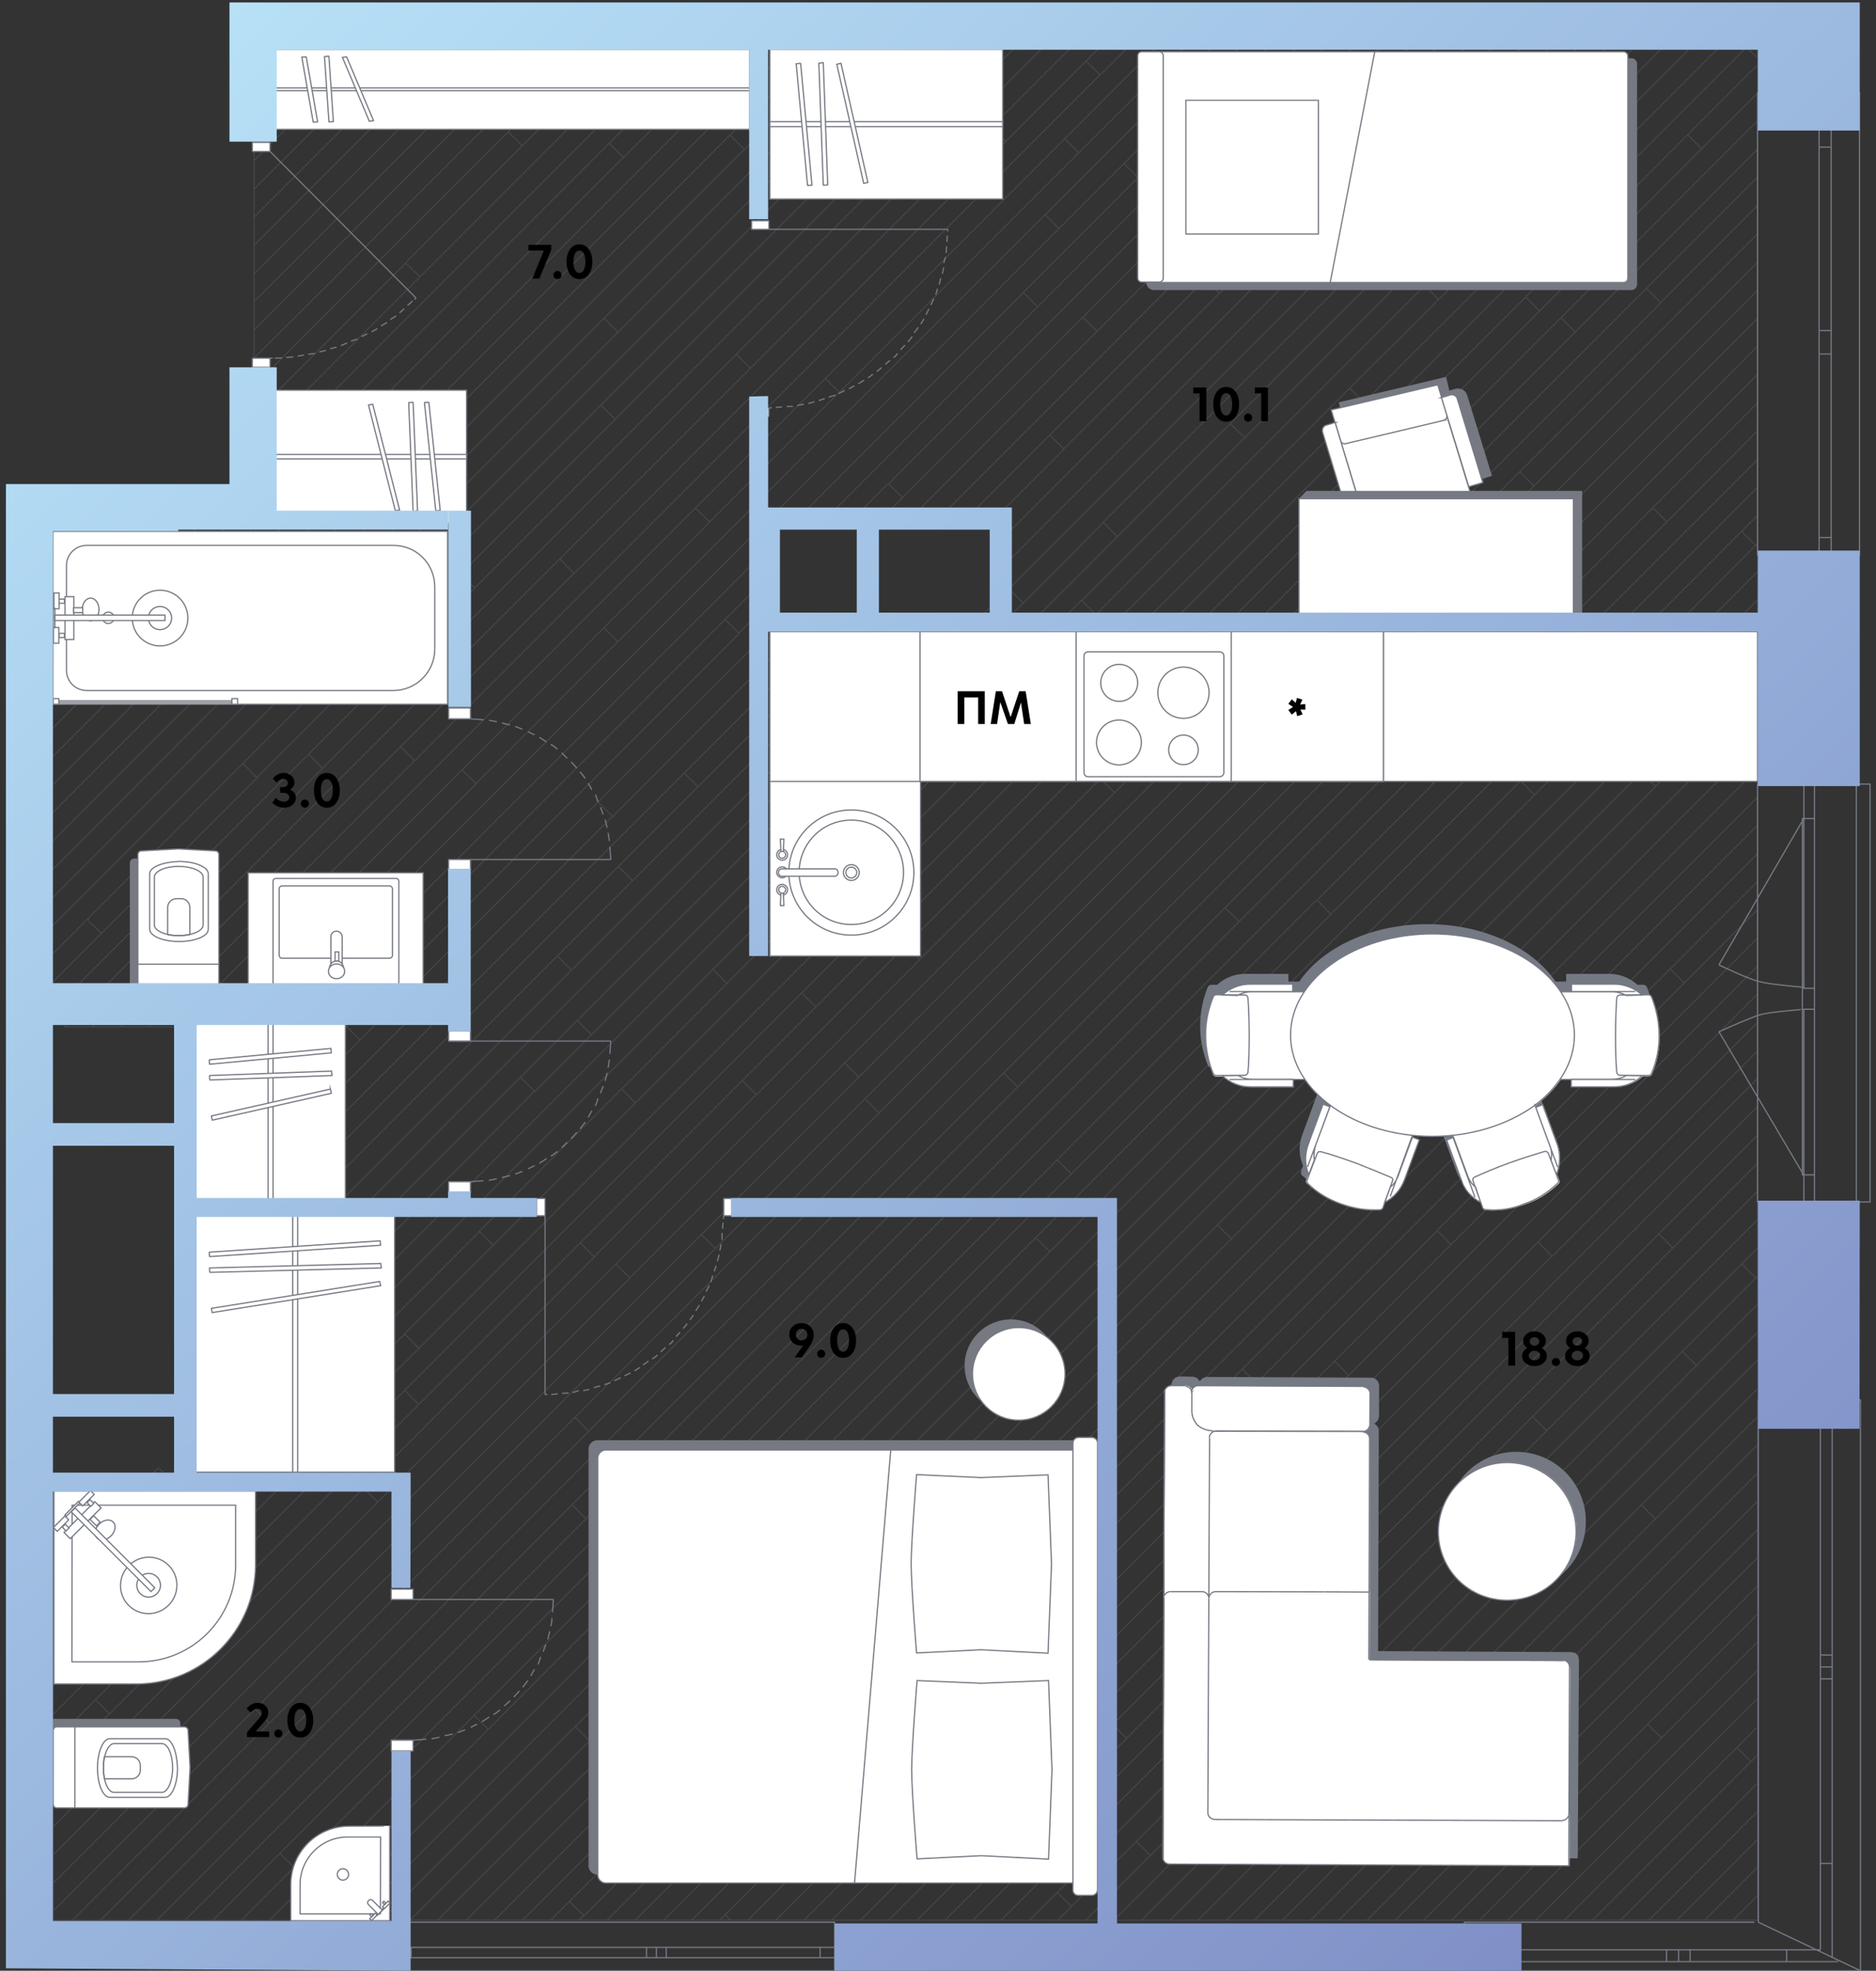 <svg width="762" height="800" fill="none" xmlns="http://www.w3.org/2000/svg"><rect width="100%" height="100%" fill="#333333" stroke="none"/><g clip-path="url(#a)"><g opacity=".3" stroke="#767982" stroke-width=".4" stroke-miterlimit="10"><path d="M14.4 348.5h.7v-.7l287.1-287M26.1 416.9l104.9-105M36 373.5v-.9M35.9 373.8l5.3 5M115.4 247.8l5.6 5.5M121 253.3 15.5 358.8M104.3 315.8v-.1M36 372.5v.1M104.4 315.8l-.1-.1M187.2 233l5.6 5.7M104.4 315.8 16 404.1M244 164.5 36 372.6M50.5 243.9l-32.4 32.3M15.1 370.6 251 134.9M245.3 129.2l5.7 5.7M247.5 58.2l5.7 5.7M56.2 249.5h-.1M253.2 63.9 16 301M56.1 249.5 18 287.6M253.2 64v-.1M296.6 54.9l5.7 5.7M170.6 112.4l-67 67M121.1 253.2l-.1.1M80.5 259.5 16 324M16 312.5l149-148.8M74.8 253.8l5.7 5.7M98.7 310l5.6 5.7M111.4 503l-36.5 36.6M391 212l35.4-35.4M426.4 176.5v.1M277.9 313.8l5.6 5.6M140.6 416.5l.2.2M162.7 303.1l70.4-70.4M233.2 232.6l-.1.1M63 414.3l-5.7-5.8M227.5 227l5.6 5.7M131.1 311.8l168-168M114.5 374.3 72 416.9M192.9 238.8l-.1-.1M335.2 153.6v-.1M364 250.5l-14 14M402.5 212l29.7-29.7M713.8 23.5l-3.6-3.6M554.1 163.5l-.1-.1M708.7 19.9h-11.1M713.9 140.5v-11.2M50.5 243.9v-.1M584.3 121.6h.1M584.3 121.6l57.8-57.7M663.2 19.9h-11.4M499.8 172l5.7 5.6M636.4 58.2l5.7 5.7M713.9 174.9l.1-.1M119.4 758.1l383.9-384M540.6 371.1 156.7 755M156.8 755h-.1M582.2 318.1 535 365.3M429.4 470.8l-231 231.1-.1.1M535 365.4l5.6 5.7M677 211.8l-5.7-5.7M293.1 595.8l384-384 36.8-36.9M503.3 374.2v-.1M287.4 590.1l5.7 5.7M192.6 696.3l100.5-100.5M713.9 163.5V152M713.9 163.5l-42.6 42.6M119.5 758.1h-.1M713.9 129.3v-11.5M274.5 19.9h11.2M308.8 19.9h-11.4M56.1 249.5l-5.6-5.6M354.5 19.9h-11.4M320.1 19.9h-11.3M212 59.3l-47.1 47.2M212 59.3l.1-.1-5.7-5.7M388.8 19.9h-11.4M103.2 156.7l-3 3"/><path d="m103.2 156.7 33.1-33.1 10.3-10.3 59.8-59.8M194.5 19.9h11.4M170.6 112.4l-5.7-5.6M583.1 19.9h-11.3M530.3 38.4h-.1M426.4 176.6l63.2-63.2M516.4 109.5l5.7 5.7M489.6 113.3v.1M495.3 119l-5.7-5.6M605.8 19.9h-11.1M244.1 164.5l5.7 5.7M402.8 51.8l5.7 5.6M503 19.9h-11.2M432.4 56.2l.1.1M500.5 45.2l-5.7-5.7M138.1 499.2l-5.7-5.7M232.1 393.8l-5.6-5.7M232.1 393.8l-49.9 50-49.8 49.7M111.4 503l.1.1M251.2 351.8l5.7 5.7M306.1 331.2v.1M311.8 337l-5.7-5.7M624.2 36 601 59.2M311.9 337l-77.4 77.3 5.7 5.7M350 264.5l-93.1 93M211.4 437.3l23.1-23.1M624.2 36l-5.8-5.7M300.2 257.1l-5.7-5.6M300.1 257l4.8-4.8M294.5 251.5l20.3-20.3M316.4 252.2l-170.2 170M312.8 221.8 111 423.5M111 423.5l5.7 5.7M248.8 331.3v.1M277.9 313.8l61.6-61.6M350.8 252.2l-6.6 6.6-60.6 60.5M350 264.5l-5.7-5.7M328 252.2l-79.2 79.3v-.1M283.5 319.5v-.1M553.6 106.6l.1-.1M79.8 637.6v.1M21.6 730.1v11.4M354.4 248.6l-1.9 1.9M350.8 252.2l1.7-1.7M115.8 555.9l5.7 5.6M63.1 700.1l5.7 5.7M347.9 346.5l-5.7-5.7M85.5 643.3l-5.7-5.6M713.9 60.4V49M713.9 71.9V60.6M21.6 764.5v11.3M175.2 495.8h.6M452.7 321.8l187.1-187M343.1 431.5l5.7 5.7M595.4 53.5l5.6 5.7M553.6 106.6v-.1M559.3 112.2l-5.7-5.6M553.8 106.5l47.3-47.3h-.1M415.6 244.8l-5.7-5.8M453.8 217.8l-5.6-5.7M415.6 244.8 217.1 443.2M398.2 250.5 312 336.8M406.9 241.8l-8.7 8.7M406.9 241.8l3-3M553.6 106.6 448.1 212l.1.1M415.6 244.8l32.6-32.7M342.2 340.8l97.1-97.2M366.6 202l-10 10M345.1 212l15.6-15.7M368.2 212l77.4-77.5M299.5 223.5 163.1 359.9M366.6 202 530.2 38.4M157.2 354.3l-82.3 82.4M157.2 354.3l5.7 5.7M524.6 32.8l5.6 5.6M245.2 254.8h.1M325.7 403.1l5.7 5.7M245.3 254.8l-57.6 57.7M157.2 354.2v.1M187.7 312.5l5.6 5.6M146.2 422.2l-5.4-5.5M248.8 331.4l-5.7-5.6M146.3 422.2h-.1M277.8 313.8h.1M366.6 202l-5.7-5.6M360.9 196.3v.1M439.9 128.8l5.7 5.7M576.5 312.4l5.7 5.7M360.8 196.5l.1-.1M300.3 257.1 140.8 416.7M462.2 72l-5.7-5.6M415.7 118.8l5.7 5.6M415.7 118.8 322.6 212M415.7 118.6l79.1-79.1M288.2 211.9l-.1.1M245.3 254.8l42.9-42.8M282.5 206.2l5.7 5.7M424.5 87.1 251 260.5M288.2 211.9l52.7-52.7-5.7-5.6M456.5 66.4 302 221M193.3 318.1l57.6-57.6M157.2 354.3l36.2-36.1M245.3 254.8l5.6 5.6M193.3 318.1l.1.1M424.4 87l.1.1M193.4 318.1v.1M456.5 66.3v.1M430.1 92.8l-5.6-5.7M299.5 223.5l2.5-2.5M424.5 87v.1M193.3 318.1l-.1.1M713.9 175v11.5M713.9 174.9v.1M713.9 380.8v11.4M713.9 357.8v-11.3M713.9 197.8v11.4M429.4 470.8l105.4-105.5M714 586.4l-.1.1M713.9 483.6v-11.4M407.6 435.5h.1M547.8 558.3 442.1 664l-5.7-5.7M429.4 470.8l5.7 5.7M547.8 558.3l-5.7-5.7M672.3 616.5l-5.6-5.6M151 749.3l47.3-47.3M616.3 226.8h.1M713.9 129.3l-97.5 97.5M713.9 140.5l-91.9 92M232.4 610.8l175.3-175.3M407.7 435.5l5.6 5.7M407.7 435.5l208.7-208.7M622 232.4l-5.6-5.6M671.3 206.1l-168 168M192.6 696.3l5.7 5.7M497.6 368.5l5.7 5.6M713.9 152 497.6 368.5M622.1 232.5 413.4 441.2 238 616.5M666.7 610.8v.1M713.9 643.7v.1M714 655.1l-.1.1M714 643.8h-.1M713.9 643.6v-11.3M674.9 705.5l39-39v-11.3M713.9 655.2v-11.4M714 620.8l-99.8 99.8M713.9 598v-11.4M619.9 726.2l-5.7-5.6M714 701h-.1M713.9 609.4V598M713.9 620.8v-11.4M713.9 620.9v11.4M713.9 666.6V678M713.9 689.5V678M713.9 700.8v-11.3M713.9 712.4l-2.7 2.7M713.9 701l-8.4 8.4M713.9 563.7v11.4M713.9 563.7l-47.1 47.1M713.9 655.2l-44.7 44.7M713.9 712.4V701M713.9 701v-.1M713.9 723.8v-11.4M714 712.3l-.1.1M714 723.8h-.1M713.9 403.5v-11.3M235.1 779.6l.1-.1M280.9 779.5h-11.4M292.3 779.5h-11.4M223.7 779.5h11.4M231.3 771.9l5.7 5.6M296.8 779.5h-4.5M372.5 779.5h11.3M673.7 500.8l.1.1M451.9 699.9l.1.1M326.6 779.5h11.3M303.8 779.5h11.3M288.6 703.3l-.1-.1M713.9 106.4v11.4M713.9 71.9v11.4M357.1 451.8l-5.7-5.7M679.4 506.5l-5.6-5.6M623 197.1l-5.7-5.6M189.4 779.5l261.1-261.1M75.1 779.5h11.4M282.9 697.6l5.6 5.6M189.4 779.5h11.5M113.8 752.4l5.6 5.7M450.6 518.5l-.1-.1M429.5 768.2l5.6 5.6M713.9 746.7V758M713.9 746.5v-11.2M646.8 779.5h11.4M713.9 735.3v-11.5M705.5 709.4l5.7 5.7M635.4 779.5h11.4M238 616.5l-5.6-5.7M238.2 616.4l-.1.1M713.9 140.5V152M671.3 206.1v-.1M713.9 163.5v11.4M461.6 747.5l5.7 5.7M713.9 460.8l-40.1 40v.1M713.9 540.8v11.3M666.7 610.9l-.1-.1M612.4 779.5h11.4M713.9 575.1v11.4M429.5 779.5h-11.4M238 616.5h.1M669.2 699.9l5.7 5.6M669.2 699.8v.1M532.4 779.5h11.4M614.2 720.5v.1M578.2 779.5h11.4M707.4 215.8l5.7 5.6M349.2 642.6l-60.6 60.6M672.5 319.2l-5.7-5.7M349.2 642.6l5.6 5.7M500.2 503v-.1M500.2 502.9 354.8 648.3M500.2 502.9l-5.7-5.6M713.9 277.8v22.8M494.5 497.3 349.2 642.6M494.5 497.3v-.1M672.5 319.2l-177.9 178-.1.1M623.5 414l-.1.1-208.6 208.7M420.5 628.5l-5.7-5.7M713.9 323.6v-11.4M713.9 323.6 623.5 414M713.9 323.6l.1-.1M623.5 414l5.7 5.7M713.9 323.6V335M615.3 387.8 500.2 502.9M629.2 419.7 420.5 628.5M714 346.5h-.1M714.1 392l-.2.2M713.9 346.3V335M713.9 266.4l-47.1 47.1M629.2 419.7l84.7-84.7M629.2 419.7v.1M713.9 300.9v-.1M582.2 318.1l131.7-131.6M617.6 317l5.7 5.7M617.6 317l95.5-95.6M426.5 508.2l-.1-.1M617.6 317 426.4 508.1M713.1 221.4l.1-.1M714 220.6l-.8.9M540.6 371.1h.1M713.9 186.5v11.3M540.6 371.1l173.3-173.3M623.3 322.7l-93.7 93.8h-.1"/><path d="m233.7 700.9 5.7 5.7 290.1-290.1M713.9 232l-90.6 90.7M713.9 220.6v-11.4M615.3 387.8l5.7 5.7M323.5 599.6l5.7 5.7 97.2-97.2M713.9 266.4V255.1M713.9 255.1v-.1M714 266.3l-.1.1M420.8 502.5l5.6 5.6M615.3 387.8l98.5-98.5M714.1 300.8l-.2.1M713.9 266.4v11.4M672.5 319.2l41.4-41.4M713.9 243.5 535.2 422.2M713.9 243.5V232M535.2 422.2l-5.7-5.7M713.9 232v-11.2M713.9 255v-11.5M714 518h-.1M713.9 506.6V518M713.9 552.1v11.4M713.9 495.1v11.5M713.2 518.8l.7-.8M714 529.3l-.1.2M628.2 580.8l-5.7-5.7M714 506.5l-.1.1M713.9 495.1V483.8M713.9 483.6l-91.5 91.5-76.3 76.3M713.9 529.5l-24.8 24.8-65.7 65.7-.1.1M551.8 657.1l-5.6-5.6M546.2 651.5l-.1-.1M546.2 651.5v-.1M683.3 548.6l29.9-29.8M713.9 529.5v-.2M535.1 719.5l-5.7-5.7M713.9 529.5v11.3M714 563.6l-.1.1M623.3 620.1l-5.7-5.7M689 554.2l-5.7-5.6M707.5 513 467.3 753.2M623.3 620.1l-93.7 93.7M713.9 460.8v11.4M683.3 548.5v.1M707.5 513l5.7 5.8M707.5 513l6.4-6.4M713.9 529.2V518M504.7 555.8l5.6 5.7M678.4 393.3l35.5-35.5M713.9 369.3v11.5M713.9 380.8 589.4 505.2M713.9 357.8v11.4L583.7 499.5l5.7 5.7M684.1 399l-5.7-5.7M678.4 393.3l-.1.2M713.9 392.2 547.8 558.3M510.3 561.5h.1M510.4 561.4v.1M510.3 561.5l168.1-168.2M713.9 437.8v-11.2M713.9 449.3v11.5M630.4 510l-5.7-5.8M713.9 426.6l-83.5 83.5M713.9 437.8 452 700M457.6 705.6 452 700M713.9 403.5 427.6 689.8M714 483.5l-.1.1M433.3 695.5l-5.7-5.7M713.9 415v-11.5M713.9 415h.1M713.9 415v11.6M713.9 426.6l.1-.1M498.2 779.5l168.5-168.6M445.1 249.5 578.6 116M445.1 249.5 295.2 399.2M578.6 116l.1-.1 5.6 5.7M618.4 30.3l-.1.1L409.9 239M628.8 19.9l-10.4 10.4M663.2 19.9 505.5 177.8l-66.1 66 5.7 5.7M640.4 19.9h11.4M640.3 19.9h-11.5M640.3 19.9 624.2 36M651.8 19.9 182.2 489.5l-6.4 6.3M686.1 19.9l-44 44M674.6 20l-38.3 38.2-57.7 57.8M686.2 19.9h11.4M674.7 19.9h11.4M674.6 19.9h-11.4M617.5 19.9h11.3M583.1 19.9l-93.5 93.5M571.8 19.9 379.7 212M560.3 19.9 445.6 134.5M560.4 19.9h11.4M548.8 19.8l-.1.1M548.7 19.9h11.5M583.3 19.9h11.4M606 19.8l-.2.1M583.2 19.9h-.1M605.8 19.9H617.4L406.9 230.5M386.9 250.5l-80.8 80.8M375.4 250.5 232.2 393.8M605.8 19.9l-89.6 89.6-109.3 109.4M232.2 393.8h-.1M548.7 19.9l-18.5 18.5M697.6 19.9 554 163.4M594.7 19.9 432.1 182.2l-5.7-5.6M692.4 779.5h-11.3M669.6 779.5h-11.4M681.1 779.5h-11.4l44.2-44.2M713.9 746.7l-32.8 32.8M713.9 769.5l-10 10H714v-10h-.1ZM692.4 779.5h11.4M692.4 779.5l21.5-21.5M635.3 779.6l.1-.1M713.9 758v11.5M635.2 779.5h-11.4M646.8 779.5l64.4-64.4M635.4 779.5l70-70 .1-.1M658.2 779.5l55.7-55.7M713.9 746.7l.1-.1M710 19.8h3.8v3.7M713.8 23.5l.1.2M713.9 26.3l-94.2 94.2v.1M713.9 26.2v.1M708.9 19.8l-.2.1M708.7 19.9h1.3M714.1 735.1l-.2.2M713.9 23.7l.1.1M714 26.2l-.1.1M708.7 19.9 469.2 259.4M714.1 129.1l-.2.2M713.9 23.7v2.4M713.9 23.5v.2M441.1 24.8l-32.6 32.6M354.5 19.9 121.1 253.5l-.1-.2M235.7 504.5l5.6 5.7M365.9 19.9h-11.4M377.4 19.9H366l-115 115M331.7 19.9h11.4M331.5 19.9h-.1M331.4 19.9l.2-.1M388.8 19.9h11.4M411.7 19.9H423M423 19.9 299.1 143.8M400.2 19.9h11.4L192.8 238.7M400.2 19.9 187.1 233l-82.8 82.7M331.4 19.9 16.5 334.8M244 164.5 388.8 19.9M377.4 19.9 17.1 380M423.1 19.8l-.1.1M251.5 19.9H263M274.5 19.9h-11.4l-92.5 92.5M251.5 19.9 212 59.3M251.5 19.9H240M240.1 19.8l-.1.1M274.5 19.9l-224 224M285.7 19.9h11.7M308.8 19.9 165.1 163.5l-5.7-5.7M297.4 19.9 253.2 64M537.4 19.9H548.7M285.9 19.8l-.2.1M320.1 19.9H331.4M56.1 249.5l10.7-10.7 28.1-28L285.7 19.9M320.1 19.9 80.5 259.5M514.4 19.9l-19.6 19.6M503.2 19.8l-.2.1M503 19.9H514.4M503 19.9l-46.5 46.5M491.8 19.9l-67.2 67.2M480.3 19.9h-11.4M480.3 20 438 62.2l-97.1 97.1M480.4 19.9h11.4M537.4 19.9h-11.3M514.6 19.9h-.2M537.4 19.9 360.9 196.4M526.1 19.9 334 212M514.6 19.8l-.2.1M514.7 19.9h11.4M623.8 779.5l90.1-90M434.6 19.9H446l-4.9 4.9M434.5 19.9h-.1M434.4 19.9l.2-.1M423 19.9h11.4M408.5 57.4 233.2 232.8l-.1-.1M432.5 56.3l5.6 5.7M434.4 19.9 304.8 149.5M168.4 308.8 446.8 30.4l-5.7-5.6M446.1 19.9h11.4M468.9 19.9h-11.4M335.2 153.6l97.3-97.3M468.9 19.9l-36.4 36.4M457.5 19.9l-10.6 10.5M429.4 768.1l.1.1M155 779.5h-11.4M132.3 779.5h11.3M155 779.5l174.3-174.2M323.5 599.6 143.6 779.5M323.5 599.6l97.1-97.1 293.3-293.3M155 779.5h11.5M177.9 779.4l357.3-357.2M189.4 779.5h-22.8l72.8-72.7M120.9 779.5h11.3l24.5-24.5M192.6 696.3l-83.2 83.2M120.9 779.5h-11.5M109.4 779.5H98l21.4-21.4M120.9 779.5l30.2-30.2 5.6 5.7M444.9 512.8l5.6 5.6M120.8 779.6l.1-.1M231.3 771.9l-7.6 7.6M231.3 771.8v.1M246.5 779.5h-11.3M231.3 771.9l123.6-123.6h-.1M235.2 779.5l2-2M713.9 300.9l-92.8 92.9-384 384M246.5 779.5l467.4-467.4v-11.2M200.9 779.5h11.3M97.9 779.5H86.5M200.9 779.5l465.9-466M212.2 779.5l76.3-76.3M713.9 255.1 450.6 518.3l-.1.1M714 255l-.1.1M223.7 779.5h-11.5M223.6 779.6l.1-.1M290.6 506.8l60.6-60.7 323.4-323.2-.1-.1M668.9 117.2l5.6 5.6M493.4 315.5 357.1 451.8M357.1 451.8 233.5 575.4M246.5 779.5H258l156.8-156.7"/><path d="m617.3 191.5-124 124-5.7-5.7M348.8 437.2 713.9 71.9M713.9 94.9V83.4l-39.4 39.4M714 106.2l-.1.2M86.5 779.5l27.2-27.2 383.9-383.8M21.6 775.8l269-269M284.9 501.1l5.7 5.7M29.4 779.5h-7.8v-3.7M21.6 661.5h-.1M103.7 693.8l5.7 5.7M233.5 575.4 109.4 699.5M233.5 575.4v-.1M713.9 106.4V94.9M239.1 581l-5.6-5.6M40.8 779.5 239.2 581M239 581h.1M75.1 779.5H63.7l168.7-168.7M29.4 779.5l80-80M75.1 779.5l163-163M239.1 581h.1M52.2 779.5l661.7-661.7M617.3 191.5l96.6-96.6M239.1 581l384-383.8 90.8-90.8M29.4 779.5h11.4M40.8 779.5h11.4M63.6 779.5H52.2M521 779.5h11.4M435.2 774l-5.6 5.5H441M486.8 779.5h11.4M475.2 779.5h11.4l227.3-227.4M612.4 779.5 713.9 678M509.6 779.5l204.3-204.4M475.2 779.5l238.7-238.7M520.9 779.5h-11.3M441 779.5l26.2-26.2.1-.1M441 779.5h11.4l230.9-230.9M463.7 779.5h-11.2M463.7 779.5h11.5M521 779.4l94.3-94.3 98.6-98.6M463.7 779.5l65.6-65.6M463.6 779.6l.1-.1M509.6 779.5h-11.4M566.8 779.5h11.4M589.6 779.5h11.3M578.2 779.5l135.7-135.7M589.6 779.5l79.6-79.6M600.9 779.5l74-74M612.4 779.5h-11.5M543.8 779.5l170.1-170.1M621.1 690.8l-5.7-5.7M532.4 779.5 713.9 598M566.6 779.5h-11.4M543.8 779.5h11.4M555.2 779.5l59-58.9M566.6 779.6l53.3-53.3 94-94M315.2 779.5h11.4M338.1 779.5h11.4M349.5 779.5h11.4M315.2 779.5h-.1M326.6 779.5 442.2 664M337.9 779.5l89.7-89.7M338 779.5h-.1M315.1 779.5l274.3-274.3M269.5 779.5h-11.4M713.9 346.5l-433 433M420.5 628.5l-151 151M292.3 779.5l2.2-2.2 215.8-215.8M296.8 779.5l-2.2-2.2M303.8 779.5l279.9-279.8M435.1 774l278.8-278.9M296.8 779.5h7M418.1 779.5l11.4-11.3M406.7 779.5h11.4M383.8 779.5h11.4M395.2 779.5l278.6-278.6M395.2 779.5h11.4l307.3-307.3M546.2 651.5 429.5 768.2M240 19.9l-33.6 33.6M630.2 510.1l-93.8 93.8M372.5 779.5h-11.6M360.9 779.5l175.7-175.7 5.7 5.7M713.9 415l-89.2 89.2M349.5 779.5l83.9-84 191.3-191.3M372.4 779.6l.1-.1M713.9 437.8v11.4L383.8 779.5M372.5 779.5 452 700M343.1 19.9l-40.8 40.9M21.6 753l47.2-47.2M21.6 753v11.5M447 316.1l5.7 5.7M21.6 741.5V753M21.6 730.1v-11.5M343.1 431.5l-87.2 87.1M452.7 321.8 343.1 431.5M21.6 764.5l263.3-263.4M348.8 437.2l-63.9 63.9M103.2 145.4l21.7-21.6 21.8-21.8 82.1-82.1H240M21.6 684.3l26-26M21.6 695.8v.1M21.6 718.6l22.9-22.9M691.2 60.4l-5.6-5.6M21.6 730.1 147.7 604M691.2 60.4l22.7-22.6M21.6 661.5V673M713.9 37.8V49M691.2 60.4l.1.1M691.1 60.5l.1-.1M713.9 26.3v11.5M537.3 225.8 447.1 316l-.1.1M691.2 60.4 531.6 220M634.1 129l5.7 5.8M537.3 225.8 713.9 49M531.6 220l5.7 5.8M713.9 60.5v.1M713.9 60.6l-74.1 74.2M714 60.5l-.1.1M21.6 718.6V695.9M115.8 555.9l-40.9 40.9M68.5 599.9l1.6 1.6M21.6 661.5v-11.4l50.2-50.2M64.4 595.8l4.1 4.1M21.6 673l173.1-173M21.6 673v11.3M25.9 622.8l5.7 5.7M21.6 695.8v-11.5M61.3 633.3l-5.7-5.7M74.9 596.8l-3.1 3.1M21.6 661.5l33.9-34 66-66M25.9 622.8l22.9-22.9M21.6 604.3v-4.4M64.2 596l-3.9 3.9M21.6 695.9l31.8-31.8 26.4-26.4M21.6 604.3v11.5M21.6 615.8l15.9-15.9M21.6 627.1v-11.2M21.6 638.6v-11.5M21.6 638.6l38.7-38.7M25.9 622.8l-4.3 4.3M21.6 604.3l4.4-4.4M21.6 650v-11.4M447 316.1l-73.2 73.2M164.5 564.5l5.6 5.6M255.9 518.8l-187.1 187M373.6 389.5l-5.7-5.7M367.9 383.8 531.6 220M373.6 389.6 250.1 513.1M255.7 518.7l-5.6-5.6M170.1 570.1l65.6-65.6M235.7 504.5l95.7-95.7M170.3 570.2l-.1-.1M241.3 510.2l65.9-65.9M250 513l.1.1M241.5 510.2 147.7 604M250.1 513.1l-96.7 96.7M301.6 438.8l5.6 5.5M241.4 510.2h-.1M428.4 311.8l-97 97M307.2 444.3v.1M367.9 383.8l-60.7 60.6M307.2 444.5v-.1M307.3 444.5l-.1-.1M38.8 690l46.7-46.7M431.5 274.3l116.8-116.8 36-35.9M85.5 643.3l240.1-240.2 143.6-143.6v-.1M431.5 274.3l5.7 5.7L554 163.4M548.4 157.8l5.6 5.6M200.3 505.5l57.8-57.8M258.2 447.8l-.1-.1M79.8 637.7l357.6-357.6M619.6 120.5l.1.1M554.1 186.1l65.6-65.5M548.4 180.5l5.6 5.6M469.2 259.4h.1M422.8 306l5.7 5.8 125.6-125.6M38.8 690l-17.1 17.1M625.3 126.2l-5.6-5.6M170.1 570.1 44.6 695.6l-.1.1M44.5 695.8v-.1M38.8 690l5.7 5.7M431.5 274.3 258.1 447.7M295.3 399.2l-42.8 42.9 5.6 5.6M289.6 393.5l5.6 5.7M295.3 399.2h-.1M200.3 505.5h.1M170.1 547.3l-5.7-5.7M463.6 253.8l5.6 5.6M21.6 741.5l131.8-131.7M147.7 604l5.7 5.8M57.3 408.5l-8.3 8.4M57.3 408.5l105.4-105.4M74.9 482.6l46.2-46.3 19.7-19.6M74.9 471.1l34.8-34.9 7-7M294.5 251.5 116.7 429.2M131 311.8v.1M125.4 306.2l5.6 5.7M74.9 448.2l11.9-12L163 360M163.1 359.9l-.1.1M74.9 459.7l23.4-23.5 12.7-12.7M37.4 416.9l267.4-267.4M304.8 149.5l-5.7-5.7M131 311.9l.1.1M63 414.3l45.7-45.7M63 414.3l-2.5 2.6M108.7 368.5v.1M162.7 303.1l5.7 5.7M108.7 368.6l59.7-59.8M187.7 312.5 74.9 425.3M282.5 206.2l-168.1 168-5.7-5.6M335.2 153.6l-52.7 52.6M183.1 19.9h11.4M115.8 555.9v-.1M74.9 585.3l89.5-89.5 17.8-17.8 34.9-35-5.7-5.7M205.9 19.9h11.4M103.2 122.4 205.9 19.9M103.2 111.1l91.3-91.2M74.9 562.6l66.6-66.6 40.7-40.8 123.9-123.9M74.9 573.9l78-78.1 29.2-29.2 29.3-29.3M183 19.8l-.1.1M182.9 19.9h.1M217.4 19.8l-.1.1M164.3 541.5l36-36M217.3 19.9h11.3M164.4 541.5 47.6 658.3M53.3 664l-5.7-5.7M103.2 134l10.2-10.2 33.3-33.3 70.6-70.6M175.8 495.8l-60 60.1M121.5 561.5l220.7-220.7M182.9 19.9l-1 1M103.2 99.6l67.9-67.9M252.4 442.1l-57.7 57.7 5.6 5.7M103.2 88.1l56.4-56.4M102.1 169.4l62.7-62.6M74.9 516.8l20.9-21 59.6-59.6 122.5-122.4M103.2 65.2l33.5-33.5M74.9 528.2l30.8-30.9 1.5-1.5 59.6-59.7 116.7-116.7M74.9 493.8l57.5-57.7 13.8-13.8M13.4 395.2 36 372.6M74.9 505.3l9.4-9.5 59.6-59.6 104.9-104.8M103.2 76.7l26.4-26.3 18.8-18.7M15.6 415.8l177.2-177.1M181.9 19.9h1M74.9 551.1l55.2-55.3 2.3-2.3M111.4 503l7.2-7.1 59.6-59.7 78.7-78.7M105.8 497.4l5.6 5.6M74.9 539.6v11.5M49 416.9H37.4M72 416.9h2.9v8.4M74.9 562.6v11.3M74.9 425.3v11.4M74.9 493.8v11.5M26 599.9h-4.4M37.5 599.9H26M74.9 471.1v11.5M68.5 599.9h3.3M48.8 599.9H37.5M74.9 505.3v11.5"/><path d="M71.8 599.9h3.1v-3.1M74.9 596.8v-11.5M26.1 416.9h11.3M74.9 551.1v11.5M74.9 448.2v11.5M74.9 573.9v11.4M48.8 599.9h11.5M68.5 599.9h-8.2M74.9 459.7v11.4M74.9 482.6v11.2M74.9 436.7v11.5M49 416.9h11.5M74.9 516.8v11.4M74.9 528.2v11.4M60.5 416.9H72M328 252.2h11.5M316.4 252.2h-11.5M328 252.2h-11.6M350.8 252.2h-11.3M313.6 221h-2.2M354.4 250.5v-1.9M354.4 250.5v1.7h-3.6M103.2 65.2v11.5M103.2 111.1v11.3M181.9 19.9v1M103.2 76.7v11.4M103.2 99.6v11.5M148.4 31.7h11.2M103.2 65.2V31.7h33.5M103.2 88.1v11.5M100.2 159.7h3v-3M136.7 31.7h11.7M103.2 145.4v11.3M171.1 31.7h10.8V20.9M103.2 122.4V134M103.2 134v11.4M159.6 31.7h11.5M402.5 212H391M398.2 250.5h-11.3M368.2 212h11.5M402.5 212h4.4v6.9M391 212h-11.3M322.6 212h32.6M364 250.5h11.4M364 250.5h-9.6M398.2 250.5h8.7v-8.7M322.6 212h-11.2v9M406.9 241.8v-11.3M356.6 212h-11.5M354.4 250.5h-1.9M356.6 212h11.6M375.4 250.5h11.5M406.9 230.5v-11.6"/></g><path d="M181.8 215.7H21.5v70.2h160.3v-70.2Z" fill="#fff" stroke="#767982" stroke-width=".5" stroke-miterlimit="10"/><path d="M176.6 238.3v25.2c0 9.3-7.6 16.8-16.8 16.8H35.2c-4.5 0-8.2-3.6-8.2-8.2v-42.5c0-4.5 3.6-8.2 8.2-8.2h124.6c9.4 0 16.8 7.5 16.8 16.9Z" fill="#fff" stroke="#767982" stroke-width=".5" stroke-miterlimit="10"/><path d="M44 253.1a2.3 2.3 0 1 0 0-4.6 2.3 2.3 0 0 0 0 4.6Z" fill="#fff" stroke="#767982" stroke-width=".5" stroke-miterlimit="9.999"/><path d="M30 242.2h-3.6v17.4H30v-17.4ZM36.8 252c1.877 0 3.4-2.059 3.4-4.6 0-2.541-1.523-4.6-3.4-4.6-1.878 0-3.4 2.059-3.4 4.6 0 2.541 1.522 4.6 3.4 4.6ZM76.296 251.41c.282-6.234-4.543-11.518-10.777-11.801-6.235-.282-11.518 4.543-11.8 10.777-.284 6.235 4.541 11.518 10.776 11.801 6.234.283 11.518-4.542 11.8-10.777Z" fill="#fff" stroke="#767982" stroke-width=".5" stroke-miterlimit="10"/><path d="M65 255.6a4.7 4.7 0 1 0 0-9.4 4.7 4.7 0 0 0 0 9.4Z" stroke="#767982" stroke-width=".5" stroke-miterlimit="10"/><path d="M67 249.7H22.3v2.2H67v-2.2Z" fill="#fff" stroke="#767982" stroke-width=".5" stroke-miterlimit="10"/><path d="M22.3 247h-.7v7.7h.7V247Z" stroke="#767982" stroke-width=".5" stroke-miterlimit="10"/><path d="M23.9 254.7h-2.2v6.4h2.2v-6.4ZM24 240.7h-2.1v6.4H24v-6.4ZM26.2 257.1H24v1.7h2.2v-1.7ZM26.2 243.2H24v1.7h2.2v-1.7Z" stroke="#767982" stroke-width=".5" stroke-miterlimit="10"/><path d="M33.6 246.7h-3.7v2h3.7v-2ZM23.9 283.6h-2.3v2.3h2.3v-2.3ZM96.5 283.6h-2.3v2.3h2.3v-2.3ZM94.2 284.5H24v.7h70.2v-.7Z" fill="#fff" stroke="#767982" stroke-width=".5" stroke-miterlimit="10"/><path d="m598.8 195.1-7.6-24.8-43.1 10.2-4-17 43.1-10.2 1.3 5.6 2.6-.8c1.9-.6 4.1.5 4.6 2.4l10 32.5-6.9 2.1Z" fill="#767982" stroke="#767982" stroke-width=".5" stroke-miterlimit="10"/><path d="m585.459 161.458-42.368 12.931 12.493 40.934 42.369-12.931-12.494-40.934Z" fill="#fff" stroke="#767982" stroke-width=".5" stroke-miterlimit="9.991"/><path d="m586.199 170.7-39.6 9.4c-1 .2-1.9-.3-2.1-1.3l-3.8-12.4 43.3-10.2 3.7 12.2c.3 1-.4 2-1.5 2.3Z" fill="#fff" stroke="#767982" stroke-width=".5" stroke-miterlimit="10"/><path d="m585.5 161.4 3.6-1.1c1.2-.3 2.4.3 2.8 1.5l10.4 34.1-5.7 1.7-11.1-36.2ZM542.299 171.5l-3.6 1.1c-1.2.3-1.8 1.6-1.5 2.8l10.3 34 5.7-1.7-10.9-36.2Z" fill="#fff" stroke="#767982" stroke-width=".5" stroke-miterlimit="10"/><path d="M639.2 202.4H527.6v49.3h111.6v-49.3Z" fill="#fff" stroke="#767982" stroke-width=".5" stroke-miterlimit="10"/><path d="M639.1 251.7v-49.3H528l2.8-2.9h111.6V251.7h-3.3ZM466.1 23.9h196.6c1.1 0 2 1 2 2v89.6c0 1.1-1 2-2 2H468.8c-1.7 0-3-1.4-3-3V24.2c0-.3 0-.3.3-.3Z" fill="#767982" stroke="#767982" stroke-width=".5" stroke-miterlimit="10"/><path d="M469.399 21h190c1 0 1.8.7 1.8 1.8v90.1c0 1-.7 1.8-1.8 1.8h-190V21Z" fill="#fff" stroke="#767982" stroke-width=".5" stroke-miterlimit="10"/><path d="M470.8 21h-7c-1 0-1.7.7-1.7 1.7v90.1c0 1 .7 1.7 1.7 1.7h7c1 0 1.7-.7 1.7-1.7V22.7c.1-.8-.7-1.7-1.7-1.7Z" fill="#fff" stroke="#767982" stroke-width=".5" stroke-miterlimit="10"/><path d="M535.499 40.7h-53.8V95h53.8V40.7ZM540.3 114.7 558.4 21" stroke="#767982" stroke-width=".5" stroke-miterlimit="10"/><path d="M713.9 256.4H490v60.8h223.9v-60.8ZM373.9 295.7h-61.2v21.5h61.2v-21.5Z" fill="#fff" stroke="#767982" stroke-width=".5" stroke-miterlimit="10"/><path d="M373.9 256.4h-61.2v131.7h61.2V256.4Z" fill="#fff" stroke="#767982" stroke-width=".5" stroke-miterlimit="10"/><path d="M345.8 379.6c14.028 0 25.4-11.372 25.4-25.4 0-14.028-11.372-25.4-25.4-25.4-14.028 0-25.4 11.372-25.4 25.4 0 14.028 11.372 25.4 25.4 25.4Z" fill="#fff" stroke="#767982" stroke-width=".5" stroke-miterlimit="10"/><path d="M345.8 375.3c11.708 0 21.2-9.492 21.2-21.2 0-11.708-9.492-21.2-21.2-21.2-11.709 0-21.2 9.492-21.2 21.2 0 11.708 9.491 21.2 21.2 21.2Z" fill="#fff" stroke="#767982" stroke-width=".5" stroke-miterlimit="10.001"/><path d="M345.8 357.4a3.2 3.2 0 1 0 0-6.4 3.2 3.2 0 0 0 0 6.4Z" fill="#fff" stroke="#767982" stroke-width=".5" stroke-miterlimit="10"/><path d="M345.8 356.4a2.2 2.2 0 1 0 0-4.4 2.2 2.2 0 0 0 0 4.4Z" fill="#fff" stroke="#767982" stroke-width=".5" stroke-miterlimit="10"/><path fill-rule="evenodd" clip-rule="evenodd" d="M317.7 344.8c1.3 0 2.2 1 2.2 2.2 0 1.2-1 2.2-2.2 2.2-1.3 0-2.2-1-2.2-2.2 0-1.2.9-2.2 2.2-2.2Z" fill="#fff" stroke="#767982" stroke-width=".5" stroke-miterlimit="10"/><path d="M317.7 356.3a2.2 2.2 0 1 0 0-4.4 2.2 2.2 0 0 0 0 4.4Z" fill="#fff" stroke="#767982" stroke-width=".5" stroke-miterlimit="10"/><path fill-rule="evenodd" clip-rule="evenodd" d="M317.6 355.7h21.5c.7 0 1.3-.7 1.3-1.5s-.5-1.5-1.3-1.5h-21.6c-.7 0-1.3.7-1.3 1.5 0 .9.7 1.5 1.4 1.5ZM318.2 345.8l.2-5.2H317l.2 5.2h1Z" fill="#fff" stroke="#767982" stroke-width=".5" stroke-miterlimit="10"/><path d="M317.7 348.4a1.4 1.4 0 1 0 0-2.8 1.4 1.4 0 0 0 0 2.8ZM317.7 363.4a2.2 2.2 0 1 0 0-4.4 2.2 2.2 0 0 0 0 4.4Z" fill="#fff" stroke="#767982" stroke-width=".5" stroke-miterlimit="10"/><path fill-rule="evenodd" clip-rule="evenodd" d="m318.2 362.3.2 5.3H317l.2-5.3h1Z" fill="#fff" stroke="#767982" stroke-width=".5" stroke-miterlimit="10"/><path d="M317.7 362.6a1.4 1.4 0 1 0 0-2.8 1.4 1.4 0 0 0 0 2.8ZM561.9 256.4H312.7v60.8h249.2v-60.8Z" fill="#fff" stroke="#767982" stroke-width=".5" stroke-miterlimit="10"/><path d="M561.9 256.4H490v60.8h71.9v-60.8Z" fill="#fff" stroke="#767982" stroke-width=".5" stroke-miterlimit="10"/><path d="M500.1 256.4h-63.2v60.8h63.2v-60.8Z" fill="#fff" stroke="#767982" stroke-width=".5" stroke-miterlimit="10"/><path fill-rule="evenodd" clip-rule="evenodd" d="M497.101 313.6v-47.3c0-1-.7-1.7-1.7-1.7h-53.4c-1 0-1.7.7-1.7 1.7v47.3c0 1 .7 1.7 1.7 1.7h53.5c.8 0 1.7-.9 1.6-1.7Z" fill="#fff" stroke="#767982" stroke-width=".5" stroke-miterlimit="10"/><path d="M454.601 284.7a7.5 7.5 0 1 0 0-15 7.5 7.5 0 0 0 0 15ZM454.5 310.5a9.1 9.1 0 0 0 9.1-9.1 9.1 9.1 0 1 0-9.1 9.1Z" fill="#fff" stroke="#767982" stroke-width=".5" stroke-miterlimit="9.999"/><path d="M480.701 291.6c5.744 0 10.4-4.656 10.4-10.4 0-5.744-4.656-10.4-10.4-10.4-5.744 0-10.4 4.656-10.4 10.4 0 5.744 4.656 10.4 10.4 10.4ZM480.7 310.4a6 6 0 1 0 0-12 6 6 0 0 0 0 12ZM437.1 256.4h-63.4v60.8h63.4v-60.8ZM407.3 20h-94.6v60.8h94.6V20Z" fill="#fff" stroke="#767982" stroke-width=".5" stroke-miterlimit="10"/><path d="M407.3 49.4h-94.6v2h94.6v-2Z" fill="#fff" stroke="#767982" stroke-width=".5" stroke-miterlimit="10"/><path d="m323.4 25.9 4.6 49.3s0 .1.1.1l1.6-.1s.1 0 .1-.1l-4.6-49.3s0-.1-.1-.1l-1.7.2c0-.1 0-.1 0 0Z" fill="#fff"/><path d="m323.4 25.9 4.6 49.3s0 .1.1.1l1.6-.1s.1 0 .1-.1l-4.6-49.3s0-.1-.1-.1l-1.7.2Zm0 0c0-.1 0-.1 0 0Z" stroke="#767982" stroke-width=".5" stroke-miterlimit="10"/><path d="m332.601 25.7 1.8 49.4s0 .1.1.1l1.6-.1s.1 0 .1-.1l-1.8-49.5s0-.1-.1-.1l-1.7.3c0-.2.1-.2 0 0Z" fill="#fff"/><path d="m332.601 25.7 1.8 49.4s0 .1.1.1l1.6-.1s.1 0 .1-.1l-1.8-49.5s0-.1-.1-.1l-1.7.3Zm0 0c.1-.2 0-.2 0 0Z" stroke="#767982" stroke-width=".5" stroke-miterlimit="10"/><path d="m339.9 26.1 10.9 48.3h.1l1.6-.3V74l-10.9-48.3h-.1l-1.6.4c0-.1 0-.1 0 0Z" fill="#fff"/><path d="m339.9 26.1 10.9 48.3h.1l1.6-.3V74l-10.9-48.3h-.1l-1.6.4Zm0 0c0-.1 0-.1 0 0Z" stroke="#767982" stroke-width=".5" stroke-miterlimit="10"/><path d="M140.3 414.9H79.5v94.6h60.8v-94.6Z" fill="#fff" stroke="#767982" stroke-width=".5" stroke-miterlimit="10"/><path d="M110.9 414.9h-2v94.6h2v-94.6Z" fill="#fff" stroke="#767982" stroke-width=".5" stroke-miterlimit="10"/><path d="m134.4 425.6-49.3 4.6s-.1 0-.1.1l.1 1.6s0 .1.1.1l49.3-4.6s.1 0 .1-.1l-.2-1.7c.1 0 .1 0 0 0Z" fill="#fff"/><path d="m134.4 425.6-49.3 4.6s-.1 0-.1.1l.1 1.6s0 .1.1.1l49.3-4.6s.1 0 .1-.1l-.2-1.7Zm0 0c.1 0 .1 0 0 0Z" stroke="#767982" stroke-width=".5" stroke-miterlimit="10"/><path d="m134.6 434.8-49.4 1.8s-.1 0-.1.1l.1 1.6s0 .1.1.1l49.5-1.8s.1 0 .1-.1l-.3-1.7c.2 0 .2.1 0 0Z" fill="#fff"/><path d="m134.6 434.8-49.4 1.8s-.1 0-.1.1l.1 1.6s0 .1.1.1l49.5-1.8s.1 0 .1-.1l-.3-1.7Zm0 0c.2.1.2 0 0 0Z" stroke="#767982" stroke-width=".5" stroke-miterlimit="10"/><path d="M134.2 442.1 85.9 453v.1l.3 1.6h.1l48.3-10.9v-.1l-.4-1.6c.1 0 .1 0 0 0Z" fill="#fff"/><path d="M134.2 442.1 85.9 453v.1l.3 1.6h.1l48.3-10.9v-.1l-.4-1.6Zm0 0c.1 0 .1 0 0 0Z" stroke="#767982" stroke-width=".5" stroke-miterlimit="10"/><path d="M189.5 158.4h-78.6v54h78.6v-54Z" fill="#fff" stroke="#767982" stroke-width=".5" stroke-miterlimit="10"/><path d="M189.5 184.5h-78.6v1.8h78.6v-1.8Z" fill="#fff" stroke="#767982" stroke-width=".5" stroke-miterlimit="10"/><path d="m178.8 207.2-4.6-43.8s0-.1-.1-.1l-1.6.1s-.1 0-.1.1l4.6 43.8s0 .1.1.1l1.7-.2c0 .1 0 .1 0 0Z" fill="#fff"/><path d="m178.8 207.2-4.6-43.8s0-.1-.1-.1l-1.6.1s-.1 0-.1.1l4.6 43.8s0 .1.1.1l1.7-.2Zm0 0c0 .1 0 .1 0 0Z" stroke="#767982" stroke-width=".5" stroke-miterlimit="10"/><path d="m169.6 207.3-1.8-43.9s0-.1-.1-.1l-1.6.1s-.1 0-.1.1l1.8 44s0 .1.1.1l1.7-.3c0 .2-.1.2 0 0Z" fill="#fff"/><path d="m169.6 207.3-1.8-43.9s0-.1-.1-.1l-1.6.1s-.1 0-.1.1l1.8 44s0 .1.1.1l1.7-.3Zm0 0c-.1.2 0 .2 0 0Z" stroke="#767982" stroke-width=".5" stroke-miterlimit="10"/><path d="m162.3 207-10.9-42.9h-.1l-1.6.3v.1l10.9 42.9h.1l1.6-.4c0 .1 0 .1 0 0Z" fill="#fff"/><path d="m162.3 207-10.9-42.9h-.1l-1.6.3v.1l10.9 42.9h.1l1.6-.4Zm0 0c0 .1 0 .1 0 0Z" stroke="#767982" stroke-width=".5" stroke-miterlimit="10"/><path d="M160.3 493H79.5v104.6h80.8V493Z" fill="#fff" stroke="#767982" stroke-width=".5" stroke-miterlimit="10"/><path d="M120.9 493h-2v104.6h2V493Z" fill="#fff" stroke="#767982" stroke-width=".5" stroke-miterlimit="10"/><path d="m154.4 503.7-69.3 4.6s-.1 0-.1.1l.1 1.6s0 .1.1.1l69.3-4.6s.1 0 .1-.1l-.2-1.7c.1 0 .1 0 0 0Z" fill="#fff"/><path d="m154.4 503.7-69.3 4.6s-.1 0-.1.1l.1 1.6s0 .1.1.1l69.3-4.6s.1 0 .1-.1l-.2-1.7Zm0 0c.1 0 .1 0 0 0Z" stroke="#767982" stroke-width=".5" stroke-miterlimit="10"/><path d="m154.6 512.9-69.4 1.8s-.1 0-.1.1l.1 1.6s0 .1.1.1l69.5-1.8s.1 0 .1-.1l-.3-1.7c.2 0 .2.1 0 0Z" fill="#fff"/><path d="m154.6 512.9-69.4 1.8s-.1 0-.1.1l.1 1.6s0 .1.1.1l69.5-1.8s.1 0 .1-.1l-.3-1.7Zm0 0c.2.1.2 0 0 0Z" stroke="#767982" stroke-width=".5" stroke-miterlimit="10"/><path d="m154.2 520.2-68.3 10.9v.1l.3 1.6h.1l68.3-10.9v-.1l-.4-1.6c.1 0 .1 0 0 0Z" fill="#fff"/><path d="m154.2 520.2-68.3 10.9v.1l.3 1.6h.1l68.3-10.9v-.1l-.4-1.6Zm0 0c.1 0 .1 0 0 0Z" stroke="#767982" stroke-width=".5" stroke-miterlimit="10"/><path d="M21.9 683.6v-78.4h81.9v30c0 26.7-21.7 48.4-48.4 48.4H21.9Z" fill="#fff" stroke="#757985" stroke-width=".5" stroke-miterlimit="10" stroke-linecap="round" stroke-linejoin="round"/><path d="m29.2 674.6.1-63.6h66.4v24.3c0 21.7-17.6 39.3-39.3 39.3H29.2v0Z" fill="#fff" stroke="#757985" stroke-width=".5" stroke-miterlimit="10" stroke-linecap="round" stroke-linejoin="round"/><path d="m38.501 609.555-12.516 12.516 2.546 2.545 12.516-12.515-2.546-2.546ZM45.095 623.476c1.797-1.797 2.176-4.329.849-5.657-1.328-1.328-3.86-.948-5.657.848-1.797 1.797-2.176 4.329-.849 5.657 1.328 1.328 3.86.948 5.657-.848ZM68.462 651.637c4.49-4.491 4.522-11.74.07-16.192s-11.701-4.42-16.192.071c-4.491 4.49-4.523 11.74-.071 16.192s11.702 4.42 16.193-.071Z" fill="#fff" stroke="#757985" stroke-width=".5" stroke-miterlimit="9.998" stroke-linecap="round" stroke-linejoin="round"/><path d="M65.167 643.763a4.8 4.8 0 1 0-9.593-.32 4.8 4.8 0 0 0 9.593.32Z" fill="#fff" stroke="#757985" stroke-width=".5" stroke-miterlimit="10" stroke-linecap="round" stroke-linejoin="round"/><path d="m30.495 612.146-1.556 1.556 32.386 32.385 1.555-1.556-32.385-32.385ZM31.93 609.401l-5.585 5.586.565.566 5.586-5.586-.565-.566ZM26.365 615.403l-4.667 4.667 1.556 1.555 4.667-4.667-1.556-1.555Z" fill="#fff" stroke="#757985" stroke-width=".5" stroke-miterlimit="9.998" stroke-linecap="round" stroke-linejoin="round"/><path d="m36.724 605.086-4.667 4.667 1.555 1.555 4.667-4.667-1.556-1.555ZM26.49 618.715l-1.202 1.202 1.556 1.556 1.202-1.202-1.556-1.556ZM36.565 608.743l-1.202 1.202 1.556 1.556 1.202-1.202-1.556-1.556ZM38.07 615.313l-1.484 1.485 2.616 2.617 1.485-1.485-2.616-2.617Z" fill="#fff" stroke="#757985" stroke-width=".5" stroke-miterlimit="9.998" stroke-linecap="round" stroke-linejoin="round"/><path d="M158.3 741.2v38.5h-40.2V765c0-13.1 10.6-23.7 23.7-23.7 0 0 16.5 0 16.5-.1Z" fill="#fff" stroke="#757985" stroke-width=".5" stroke-miterlimit="10" stroke-linecap="round" stroke-linejoin="round"/><path d="m154.599 745.7-.1 31.2h-32.6V765c0-10.7 8.7-19.3 19.3-19.3h13.4Z" fill="#fff" stroke="#757985" stroke-width=".5" stroke-miterlimit="10" stroke-linecap="round" stroke-linejoin="round"/><path d="M139.3 763.2a2.3 2.3 0 1 0 0-4.6 2.3 2.3 0 0 0 0 4.6Z" fill="#fff" stroke="#757985" stroke-width=".5" stroke-miterlimit="10" stroke-linecap="round" stroke-linejoin="round"/><path d="m155.651 774.571-2.757 2.757.282.283 2.758-2.757-.283-.283ZM157.642 771.719l-2.263 2.262.778.778 2.262-2.263-.777-.777Z" fill="#fff" stroke="#757985" stroke-width=".5" stroke-miterlimit="9.998" stroke-linecap="round" stroke-linejoin="round"/><path d="m152.415 776.606-2.263 2.263.778.778 2.263-2.263-.778-.778ZM155.897 771.762l-.566.565.778.778.566-.565-.778-.778Z" fill="#fff" stroke="#757985" stroke-width=".5" stroke-miterlimit="9.998" stroke-linecap="round" stroke-linejoin="round"/><path d="m150.785 776.792-.565.566.778.778.565-.566-.778-.778ZM153.6 777.1l-3.9-3.9c-.5-.5-.5-1.2 0-1.7s1.2-.5 1.7 0l3.9 3.9-1.7 1.7Z" fill="#fff" stroke="#757985" stroke-width=".5" stroke-miterlimit="9.998" stroke-linecap="round" stroke-linejoin="round"/><path d="M304.5 20H111.9v32.5h192.6V20Z" fill="#fff" stroke="#767982" stroke-width=".5" stroke-miterlimit="10"/><path d="M304.5 35.7H111.9v1.1h192.6v-1.1Z" fill="#fff" stroke="#767982" stroke-width=".5" stroke-miterlimit="10"/><path d="m122.601 23.2 4.6 26.3s0 .1.1.1l1.6-.1s.1 0 .1-.1l-4.6-26.2s0-.1-.1-.1l-1.7.1c0-.1 0-.1 0 0Z" fill="#fff"/><path d="m122.601 23.2 4.6 26.3s0 .1.1.1l1.6-.1s.1 0 .1-.1l-4.6-26.2s0-.1-.1-.1l-1.7.1Zm0 0c0-.1 0-.1 0 0Z" stroke="#767982" stroke-width=".5" stroke-miterlimit="10"/><path d="m131.801 23 1.8 26.4s0 .1.1.1l1.6-.1s.1 0 .1-.1l-1.8-26.4s0-.1-.1-.1l-1.7.2c0-.1.1-.1 0 0Z" fill="#fff"/><path d="m131.801 23 1.8 26.4s0 .1.1.1l1.6-.1s.1 0 .1-.1l-1.8-26.4s0-.1-.1-.1l-1.7.2Zm0 0c.1-.1 0-.1 0 0Z" stroke="#767982" stroke-width=".5" stroke-miterlimit="10"/><path d="m139.101 23.3 10.9 25.9h.1l1.6-.2v-.1l-10.9-25.8h-.1l-1.6.2c0-.1 0-.1 0 0Z" fill="#fff"/><path d="m139.101 23.3 10.9 25.9h.1l1.6-.2v-.1l-10.9-25.8h-.1l-1.6.2Zm0 0c0-.1 0-.1 0 0Z" stroke="#767982" stroke-width=".5" stroke-miterlimit="10"/><path d="M410.6 573.2c10.383 0 18.8-8.417 18.8-18.8 0-10.383-8.417-18.8-18.8-18.8-10.383 0-18.8 8.417-18.8 18.8 0 10.383 8.417 18.8 18.8 18.8Z" fill="#767982"/><path d="M413.8 576.5c10.383 0 18.8-8.417 18.8-18.8 0-10.383-8.417-18.8-18.8-18.8-10.383 0-18.8 8.417-18.8 18.8 0 10.383 8.417 18.8 18.8 18.8Z" fill="#fff" stroke="#767982" stroke-width=".5" stroke-miterlimit="10"/><path fill-rule="evenodd" clip-rule="evenodd" d="m487 560.6-1.1-1.1-1.3-.4-5.6-.1-1.4.4-1.1 1.1-.4 1.4v.5h4.9l1.4.4 1.1 1.1.4 1.4.4-1.4 1.1-1.1 1.3-.4 67 .3 1.4.4 1.1 1.1.4 1.4-.1 12.7-.4 1.4-.9.9-1.4.4 1.4.4.9 1.1.4 1.4-.3 89.7 78.8.3 1.4.4.9 1.1.4 1.3-.3 77.4h3.2l.5-80.4-.3-1.4-1.1-1.1-1.4-.3-78.8-.4.3-89.8-.3-1.3-1.1-1.1-1.4-.4 1.4-.4 1.1-1.1.4-1.3v-12.8l-.4-1.4-1.1-1.1-1.3-.3-67-.3-1.4.4-1.1 1.1-.4 1.3-.2-1.4Zm181.7-159.8c4.2 10.1 4.2 21.3.4 31.5-.3.5-.7.8-1.2.8h-2.5c-3 2.8-7 4.4-11.2 4.4h-17.5v-3.1h-4.4c-2.7 4-6.3 7.7-10.3 10.6l.3.8 2.8-1.1 6 16.3c1.3 3.9 1.2 8.2-.4 12.1l-1.1-2.7 1.9 5.2c.2.4.1.9-.3 1.3-8 7.2-18.7 11.2-29.5 10.7-.4-.1-1-.4-1.1-.9l-.9-2.7.1.3c-3.8-2-6.7-5.2-8.1-9.2l-6-16.3 2.8-1.1-.3-.8c-2.5.3-5.3.4-8.1.4-2.7 0-5.4-.1-8.1-.4l-.3.8 2.8 1.1-6 16.3c-1.5 4-4.4 7.3-8.1 9.2l.1-.3-.9 2.7c-.2.5-.6.9-1.1.9-10.8.5-21.4-3.4-29.5-10.7-.3-.2-.4-.8-.3-1.3l1.9-5.2-1.1 2.7c-1.7-3.9-1.8-8.1-.4-12.1l6-16.3 2.8 1.1.3-.8c-3.9-2.9-7.6-6.5-10.4-10.7v.1h-4.7v3.1h-17.4c-4.1 0-8.1-1.6-11.2-4.4H492c-.5 0-.9-.3-1.2-.8-4.1-10.2-4.1-21.5 0-31.5.3-.5.7-.8 1.2-.8h2.5c3-2.8 7-4.4 11.2-4.4h17.4v3.1h4.7v.1c9.3-13.8 29.1-23.4 52-23.4s42.5 9.5 51.9 23.3h4.7v-3.1h17.4c4.1 0 8.1 1.6 11.2 4.4h2.5c.5 0 .9.3 1.2.8Zm-52.8 188.8c-15.4 0-28 12.4-28 28s12.7 28 28 28c15.6 0 28-12.4 28-28s-12.7-28-28-28Z" fill="#757983" stroke="#757983" stroke-width=".5" stroke-miterlimit="10"/><path fill-rule="evenodd" clip-rule="evenodd" d="m484.8 563.9-.2 1.4-.4-1.4-1.1-1.1-1.4-.4h-5.6l-1.3.4-1.1 1.1-.4 1.3-.3 62.5v12.8l-.4 113.3.4 1.4.9 1.1 1.4.3 162.2.8v-14l.1-4.3h-.1l.3-62-.4-1.3-.9-1.1-1.4-.4-78.8-.3.1-27.6V629l.1-44.9-.4-1.4-.9-1.1-1.4-.4 1.4-.4.9-.9.4-1.4.1-12.7-.4-1.4-1.1-1.1-1.4-.4-67-.3-1.3.4-.6.9Zm127.5 85.6c15.6 0 28.1-12.5 28.1-27.9 0-15.6-12.5-28-28-28-15.6 0-28 12.7-28 28s12.5 27.7 27.9 27.9Zm-80.6-184.8 6-16.3 2.7 1.1.3-.8c-4.2-3-7.9-6.7-10.6-10.7v.3h-4.6v3.1h-17.6c-4.1-.1-8.1-1.6-11.2-4.4h2.8-5.6c-.5 0-.9-.3-1.2-.8-2-5-3.1-10.3-3.1-15.7-.1-5.4 1.1-10.8 3.1-15.7.3-.5.7-.8 1.2-.8h2.8c3-2.7 6.9-4.3 11.1-4.3h17.4v3.1h4.6v.1c9.3-13.8 29.1-23.4 52-23.4s42.6 9.5 51.9 23.3h4.6v-3.2H656c4.2 0 8 1.5 11.1 4.3h2.7c.5 0 .9.3 1.2.8 2 5 3.1 10.3 3.1 15.7.1 5.4-1 10.8-3.1 15.7-.3.5-.7.8-1.2.8h-5.3 2.8c-3 2.8-7 4.3-11.2 4.4h-17.4v-3.1h-4.6v-.1c-2.6 3.8-6.1 7.5-10.3 10.6l6.2 17c-.2-.2-.2-.4-.3-.7l-5.7-15.5 2.8-1.1 6 16.3c1.3 3.9 1.2 8.2-.4 12.1l-.9-2.5 1.9 4.9c.2.4.1.9-.3 1.3-4 3.8-8.4 6.7-13.6 8.4-5.1 1.9-10.3 2.8-16 2.4-.4 0-1-.3-1.1-.8l-.9-2.4c-3.6-2-6.4-5.2-7.8-9.2l-6-16.3 2.8-1.1-.3-.8c-2.5.3-5.3.4-8.1.4-2.7 0-5.5-.1-8-.4l-.3.8 2.7 1.1-6 16.1c-1.5 4-4.4 7.3-8.1 9.2l1.1-2.8h-.2l-1.7 5.3c-.2.4-.6.8-1.1.8-5.5.3-10.7-.5-15.9-2.4-4.9-1.8-9.7-4.7-13.8-8.4-.3-.2-.4-.8-.3-1.3l1.1-2.5c-1.5-3.8-1.7-8 .1-11.9Zm2.7.2c-.1.1-.1.3-.1.4l1.5-4.1-1.4 3.7Z" fill="#fff"/><path d="M481.3 562.5h-5.6Zm72.4.3-67-.3Zm0 0-67-.3Zm-72.4-.3h-5.6Zm72.4.3-67-.3Zm-80.8 2.4c.1-1.4 1.3-2.7 2.8-2.7Zm.1.1-.3 62.5Zm-.3 62.5v20.8Zm-.1 21c0-1.4 1.3-2.7 2.8-2.7Zm2.9-2.7h12.7Zm12.7 0c1.5 0 2.8 1.2 2.8 2.7Zm2.8 2.7c.1-1.5 1.3-2.7 2.8-2.7Zm2.7-2.7 44.3.1Zm44.4.1 18.1.1Zm18.1 0v-18.1Zm0-18.1.1-44.1Zm-2.6-46.8c1.4 0 2.7 1.2 2.7 2.7Zm2.8-2.9c-.1 1.4-1.3 2.7-2.8 2.7Zm0 0 .1-12.7Zm-2.6-15.4c1.4 0 2.7 1.2 2.7 2.7Zm-69.9 2.2c.1-1.5 1.3-2.7 2.8-2.7Zm-2.5-2.5c1.4 0 2.7 1.2 2.7 2.7Zm-8.5 2.5c.1-1.4 1.3-2.7 2.8-2.7Zm.1 0-.7 188.8Zm2 191.5c-1.4 0-2.7-1.2-2.7-2.7Zm.1 0 162.2.7Zm162.1.7.3-80.8Zm-2.5-83.5c1.5 0 2.8 1.2 2.8 2.7Zm.2.1-78.8-.3Zm-78.9-.3.3-89.7Zm-2.4-92.4c1.4 0 2.7 1.2 2.7 2.7Zm2.8-2.9c-.1 1.4-1.3 2.7-2.8 2.7Zm0 0 .1-12.7Zm-2.6-15.4c1.4 0 2.7 1.2 2.7 2.7Zm-69.9 2.2c.1-1.5 1.3-2.7 2.8-2.7Zm-2.5-2.5c1.4 0 2.7 1.2 2.7 2.7Zm9.8 20.9c0-1.4 1.3-2.7 2.8-2.7Zm.1.1-.3 65.1Zm-.3 65.2-.4 86.9Zm2.3 89.6c-1.5 0-2.7-1.2-2.7-2.7Zm0 .1 141.2.5Zm144-2.3c-.1 1.4-1.3 2.7-2.8 2.7Zm.1-.1.1-59.6Zm-2.7-62.3c1.5 0 2.8 1.2 2.8 2.7Zm.2.1-78.8-.3Zm-78.9-.3.3-89.7Zm-2.4-92.4c1.4 0 2.7 1.2 2.7 2.7Zm0-.3-59.6-.1Zm-69.5-15.8v7.1ZM486 578c-1.2-1.5-1.9-3.3-1.9-5.2v-.5m8.4 8.5c-2.5 0-5-1.1-6.6-2.8Zm-.1.2 61.2.1Zm64-2.6c-.1 1.4-1.3 2.7-2.8 2.7Zm0 0 .1-12.7Zm-2.6-15.4c1.4 0 2.7 1.2 2.7 2.7Zm-69.9 2.2c.1-1.5 1.3-2.7 2.8-2.7Zm100.3 56.4c0 15.6 12.4 28 28 28s28-12.5 28-27.9c0-15.6-12.5-28-28-28-15.3 0-27.8 12.5-28 27.9Zm49.6-219.1h30.4Zm30.4 35.7h-30.4Zm6.6-2.4c-.3.5-.7.8-1.2.8l-11.6-.1c-.6 0-1.2-.5-1.3-1.2-.4-4.3-.5-9.5-.5-15.1 0-5.5.2-10.8.5-15.1.1-.7.6-1.2 1.3-1.2l11.6-.1c.5 0 .9.3 1.2.8 2 5 3.1 10.3 3.1 15.7.1 5.3-1 10.6-3.1 15.5Zm-15.2 5.4h-17.4v-3.1h16.5c2.1 0 4.1-.4 5.8-1.5l6.5.1c-3.1 2.9-7 4.5-11.4 4.5Zm5-37.1c-1.8-1-3.8-1.5-5.8-1.5h-16.5v-3.1h17.5c4.1 0 8.1 1.6 11.2 4.4l-6.4.2Zm-37.3 44.1 9.4 25.6ZM599.1 486l-8.9-24.3Zm4.2 5c-.4 0-1-.3-1.1-.8l-3.9-10.9c-.2-.6 0-1.2.7-1.5 4-1.8 8.7-3.8 14-5.7 5.2-1.9 10.2-3.4 14.4-4.7.6-.1 1.2.1 1.5.8L633 479c.2.4.1.9-.3 1.3-4 3.8-8.4 6.7-13.6 8.4-4.9 2.1-10.4 2.9-15.8 2.3Zm-9.7-11.9-6-16.3 2.8-1.1 5.7 15.5c.6 1.9 1.8 3.5 3.3 4.8l2 6.1c-3.8-2-6.6-5.2-7.8-9ZM630 471c.4-2 .3-4.1-.5-6l-5.7-15.5 2.8-1.1 6 16.3c1.3 3.9 1.2 8.2-.4 12.1L630 471Zm-56.3-10.1-9 24.8Zm-42.6 12.8 9.2-24.8Zm.1 6.7c-.3-.2-.4-.8-.3-1.3l4.1-10.8c.2-.7.8-.9 1.5-.8 4.2 1.1 9.1 2.8 14.4 4.7 5.1 2 10 4 14 5.7.6.2 1 .8.7 1.5l-3.9 10.9c-.2.4-.6.8-1.1.8-5.5.3-10.7-.5-15.9-2.4-4.9-1.7-9.8-4.5-13.5-8.3Zm.2-15.9 6-16.3 2.8 1.1-5.8 15.5c-.6 2-.9 4.1-.5 6l-2.3 6c-1.7-3.9-1.7-8.2-.2-12.3Zm33.3 17.4c1.6-1.2 2.6-2.9 3.3-4.8l5.7-15.5 2.8 1.1-6 16.2c-1.5 4-4.4 7.3-8.1 9.2l2.3-6.2Zm-34.9-43.7h-30.4Zm-30.4-35.7h30.4Zm-6.6 33.3c.3.5.7.8 1.2.8l11.6-.1c.6 0 1.2-.5 1.3-1.2.4-4.3.5-9.5.5-15.1 0-5.5-.2-10.8-.5-15.1-.1-.7-.6-1.2-1.3-1.2l-11.6-.1c-.5 0-.9.3-1.2.8-2 5-3.2 10.3-3.1 15.7 0 5.3 1 10.6 3.1 15.5Zm15.1 5.4h17.4v-3.1h-16.5c-2.1 0-4.1-.4-5.8-1.5l-6.5.1c3.2 2.9 7.1 4.5 11.4 4.5Zm-5.3-37.1c1.8-1 3.8-1.5 5.8-1.5h16.7v-3.1h-17.4c-4.1 0-8.1 1.6-11.2 4.4l6.1.2ZM623 449c10.1-7.5 16.5-17.6 16.5-28.8 0-22.7-25.9-41.1-57.6-41.1-31.7 0-57.7 18.4-57.7 41.1 0 22.7 25.9 41.1 57.7 41.1 16 0 30.5-4.8 41.1-12.3Z" fill="#fff"/><path d="M481.3 562.5h-5.6m78 .3-67-.3m67 .3-67-.3m-5.4 0h-5.6m78 .3-67-.3m-13.8 2.7c.1-1.4 1.3-2.7 2.8-2.7m-2.7 2.8-.3 62.5m0 0v20.8m-.1.2c0-1.4 1.3-2.7 2.8-2.7m.1 0h12.7m0 0c1.5 0 2.8 1.2 2.8 2.7m0 0c.1-1.5 1.3-2.7 2.8-2.7m-.1 0 44.3.1m.1 0 18.1.1m0-.1v-18.1m0 0 .1-44.1m-2.7-2.7c1.4 0 2.7 1.2 2.7 2.7m.1-5.6c-.1 1.4-1.3 2.7-2.8 2.7m2.8-2.7.1-12.7m-2.7-2.7c1.4 0 2.7 1.2 2.7 2.7m-72.6-.5c.1-1.5 1.3-2.7 2.8-2.7m-5.3.2c1.4 0 2.7 1.2 2.7 2.7m-11.2-.2c.1-1.4 1.3-2.7 2.8-2.7m-2.7 2.7-.7 188.8m2.7 2.7c-1.4 0-2.7-1.2-2.7-2.7m2.8 2.7 162.2.7m-.1 0 .3-80.8m-2.8-2.7c1.5 0 2.8 1.2 2.8 2.7m-2.6-2.6-78.8-.3m-.1 0 .3-89.7m-2.7-2.7c1.4 0 2.7 1.2 2.7 2.7m.1-5.6c-.1 1.4-1.3 2.7-2.8 2.7m2.8-2.7.1-12.7m-2.7-2.7c1.4 0 2.7 1.2 2.7 2.7m-72.6-.5c.1-1.5 1.3-2.7 2.8-2.7m-5.3.2c1.4 0 2.7 1.2 2.7 2.7m7.1 18.2c0-1.4 1.3-2.7 2.8-2.7m-2.7 2.8-.3 65.1m0 .1-.4 86.9m2.7 2.7c-1.5 0-2.7-1.2-2.7-2.7m2.7 2.8 141.2.5m2.8-2.8c-.1 1.4-1.3 2.7-2.8 2.7m2.9-2.8.1-59.6m-2.8-2.7c1.5 0 2.8 1.2 2.8 2.7m-2.6-2.6-78.8-.3m-.1 0 .3-89.7m-2.7-2.7c1.4 0 2.7 1.2 2.7 2.7m-2.7-3-59.6-.1m-9.9-15.7v7.1m1.9 5.7c-1.2-1.5-1.9-3.3-1.9-5.2v-.5m8.4 8.5c-2.5 0-5-1.1-6.6-2.8m6.5 3 61.2.1m2.8-2.7c-.1 1.4-1.3 2.7-2.8 2.7m2.8-2.7.1-12.7m-2.7-2.7c1.4 0 2.7 1.2 2.7 2.7m-72.6-.5c.1-1.5 1.3-2.7 2.8-2.7m147.1-160h30.4m0 35.7h-30.4m-10.5 10 9.4 25.6M599.1 486l-8.9-24.3m-16.5-.8-9 24.8m-33.6-12 9.2-24.8m-10.5-10.7h-30.4m0-35.7h30.4m54.4 219.1c0 15.6 12.4 28 28 28s28-12.5 28-27.9c0-15.6-12.5-28-28-28-15.3 0-27.8 12.5-28 27.9Zm86.6-185.8c-.3.5-.7.8-1.2.8l-11.6-.1c-.6 0-1.2-.5-1.3-1.2-.4-4.3-.5-9.5-.5-15.1 0-5.5.2-10.8.5-15.1.1-.7.6-1.2 1.3-1.2l11.6-.1c.5 0 .9.3 1.2.8 2 5 3.1 10.3 3.1 15.7.1 5.3-1 10.6-3.1 15.5Zm-15.2 5.4h-17.4v-3.1h16.5c2.1 0 4.1-.4 5.8-1.5l6.5.1c-3.1 2.9-7 4.5-11.4 4.5Zm5-37.1c-1.8-1-3.8-1.5-5.8-1.5h-16.5v-3.1h17.5c4.1 0 8.1 1.6 11.2 4.4l-6.4.2ZM603.3 491c-.4 0-1-.3-1.1-.8l-3.9-10.9c-.2-.6 0-1.2.7-1.5 4-1.8 8.7-3.8 14-5.7 5.2-1.9 10.2-3.4 14.4-4.7.6-.1 1.2.1 1.5.8L633 479c.2.4.1.9-.3 1.3-4 3.8-8.4 6.7-13.6 8.4-4.9 2.1-10.4 2.9-15.8 2.3Zm-9.7-11.9-6-16.3 2.8-1.1 5.7 15.5c.6 1.9 1.8 3.5 3.3 4.8l2 6.1c-3.8-2-6.6-5.2-7.8-9ZM630 471c.4-2 .3-4.1-.5-6l-5.7-15.5 2.8-1.1 6 16.3c1.3 3.9 1.2 8.2-.4 12.1L630 471Zm-98.8 9.4c-.3-.2-.4-.8-.3-1.3l4.1-10.8c.2-.7.8-.9 1.5-.8 4.2 1.1 9.1 2.8 14.4 4.7 5.1 2 10 4 14 5.7.6.2 1 .8.7 1.5l-3.9 10.9c-.2.4-.6.8-1.1.8-5.5.3-10.7-.5-15.9-2.4-4.9-1.7-9.8-4.5-13.5-8.3Zm.2-15.9 6-16.3 2.8 1.1-5.8 15.5c-.6 2-.9 4.1-.5 6l-2.3 6c-1.7-3.9-1.7-8.2-.2-12.3Zm33.3 17.4c1.6-1.2 2.6-2.9 3.3-4.8l5.7-15.5 2.8 1.1-6 16.2c-1.5 4-4.4 7.3-8.1 9.2l2.3-6.2Zm-71.9-46.1c.3.5.7.8 1.2.8l11.6-.1c.6 0 1.2-.5 1.3-1.2.4-4.3.5-9.5.5-15.1 0-5.5-.2-10.8-.5-15.1-.1-.7-.6-1.2-1.3-1.2l-11.6-.1c-.5 0-.9.3-1.2.8-2 5-3.2 10.3-3.1 15.7 0 5.3 1 10.6 3.1 15.5Zm15.1 5.4h17.4v-3.1h-16.5c-2.1 0-4.1-.4-5.8-1.5l-6.5.1c3.2 2.9 7.1 4.5 11.4 4.5Zm-5.3-37.1c1.8-1 3.8-1.5 5.8-1.5h16.7v-3.1h-17.4c-4.1 0-8.1 1.6-11.2 4.4l6.1.2ZM623 449c10.1-7.5 16.5-17.6 16.5-28.8 0-22.7-25.9-41.1-57.6-41.1-31.7 0-57.7 18.4-57.7 41.1 0 22.7 25.9 41.1 57.7 41.1 16 0 30.5-4.8 41.1-12.3Z" stroke="#757983" stroke-width=".5" stroke-miterlimit="10"/><path fill-rule="evenodd" clip-rule="evenodd" d="M242.6 584.9c-1.9 0-3.3 1.6-3.3 3.3v169.2c0 1.9 1.6 3.3 3.3 3.3h193.2V584.9H242.6Z" fill="#767982" stroke="#767982" stroke-width=".5" stroke-miterlimit="10"/><path fill-rule="evenodd" clip-rule="evenodd" d="M436 588.6H246.1c-1.9 0-3.3 1.6-3.3 3.3v169.2c0 1.9 1.6 3.3 3.3 3.3H436V588.6Z" fill="#fff" stroke="#767982" stroke-width=".5" stroke-miterlimit="10"/><path fill-rule="evenodd" clip-rule="evenodd" d="M438.1 769.4h5.4c1.3 0 2.3-1.1 2.3-2.3V585.8c0-1.3-1.1-2.3-2.3-2.3h-5.4c-1.3 0-2.3 1.1-2.3 2.3v181.5c0 1.2 1 2.2 2.3 2.1Z" fill="#fff" stroke="#767982" stroke-width=".5" stroke-miterlimit="10"/><path d="m398.6 753.3 27.3 1.4 1.4-36.3-1.4-36.2-27.3 1.1-26.1-1.1s-2.2 27.2-2.2 36.2c0 9.1 2.2 36.2 2.2 36.2l26.1-1.3ZM398.4 669.7l27.3 1.4 1.4-36.2-1.4-36.2-27.3 1.1-26.1-1.2s-2.2 27.2-2.2 36.2c0 9.1 2.2 36.2 2.2 36.2l26.1-1.3ZM347.1 764.4l14.7-175.7" stroke="#767982" stroke-width=".5" stroke-miterlimit="10"/><path d="m69.5 348 14.9.8c.8 0 1.5.6 1.5 1.5v49.9H53v-49.9c0-.8.6-1.5 1.5-1.5l15-.8Z" fill="#767982" stroke="#767982" stroke-width=".5" stroke-miterlimit="10" stroke-linecap="round" stroke-linejoin="round"/><path d="m72.5 344.6 14.9.8c.8 0 1.5.6 1.5 1.5v51.8c0 .8-.6 1.5-1.5 1.5H57.5c-.8 0-1.5-.6-1.5-1.5v-51.8c0-.8.6-1.5 1.5-1.5l15-.8Z" fill="#fff" stroke="#767982" stroke-width=".5" stroke-miterlimit="10" stroke-linecap="round" stroke-linejoin="round"/><path d="M72.7 349.7c6.6 0 11.9 2.3 11.9 5v22.5c0 2.8-5.3 5-11.9 5-6.6 0-11.9-2.3-11.9-5v-22.5c0-2.7 5.3-4.8 11.9-5Z" fill="#fff" stroke="#767982" stroke-width=".5" stroke-miterlimit="10" stroke-linecap="round" stroke-linejoin="round"/><path d="M88.9 391.4H56.1M72.6 351.7c5.4 0 9.9 2 9.9 4.3v19.5c0 2.4-4.5 4.3-9.9 4.3s-9.9-2-9.9-4.3V356c.1-2.4 4.5-4.3 9.9-4.3Z" stroke="#767982" stroke-width=".5" stroke-miterlimit="10" stroke-linecap="round" stroke-linejoin="round"/><path d="M71.8 364.8h1.8c1.9 0 3.5 1.6 3.5 3.5v11.1c-1.5.2-2.8.4-4.5.4-1.7 0-3.2-.1-4.5-.4v-11.1c.1-2 1.6-3.5 3.7-3.5Z" stroke="#767982" stroke-width=".5" stroke-miterlimit="10" stroke-linecap="round" stroke-linejoin="round"/><path d="m73.8 714.5-.8 14.9c0 .8-.6 1.5-1.5 1.5H21.6V698h49.9c.8 0 1.5.6 1.5 1.5l.8 15Z" fill="#767982" stroke="#767982" stroke-width=".5" stroke-miterlimit="10" stroke-linecap="round" stroke-linejoin="round"/><path d="m77.2 717.5-.8 14.9c0 .8-.6 1.5-1.5 1.5H23.1c-.8 0-1.5-.6-1.5-1.5v-29.9c0-.8.6-1.5 1.5-1.5h51.8c.8 0 1.5.6 1.5 1.5l.8 15Z" fill="#fff" stroke="#767982" stroke-width=".5" stroke-miterlimit="10" stroke-linecap="round" stroke-linejoin="round"/><path d="M72.1 717.7c0 6.6-2.3 11.9-5 11.9H44.6c-2.8 0-5-5.3-5-11.9 0-6.6 2.3-11.9 5-11.9h22.5c2.7 0 4.8 5.3 5 11.9Z" fill="#fff" stroke="#767982" stroke-width=".5" stroke-miterlimit="10" stroke-linecap="round" stroke-linejoin="round"/><path d="M30.4 733.9v-32.8M70.1 717.7c0 5.4-2 9.9-4.3 9.9H46.3c-2.4 0-4.3-4.5-4.3-9.9s2-9.9 4.3-9.9h19.5c2.4 0 4.3 4.4 4.3 9.9Z" stroke="#767982" stroke-width=".5" stroke-miterlimit="10" stroke-linecap="round" stroke-linejoin="round"/><path d="M57 716.8v1.8c0 1.9-1.6 3.5-3.5 3.5H42.4c-.2-1.5-.4-2.8-.4-4.5 0-1.7.1-3.2.4-4.5h11.1c2 .1 3.5 1.6 3.5 3.7Z" stroke="#767982" stroke-width=".5" stroke-miterlimit="10" stroke-linecap="round" stroke-linejoin="round"/><path d="M171.9 354.3h-71.1v45.9h71.1v-45.9Z" fill="#fff" stroke="#767982" stroke-width=".5" stroke-miterlimit="10"/><path d="M111.999 400.2h48.9c.5 0 1.1-.4 1.1-1.1v-41.4c0-.5-.4-1.1-1.1-1.1h-48.9c-.5 0-1.1.4-1.1 1.1v41.4c.1.6.6 1.2 1.1 1.1Z" fill="#fff" stroke="#767982" stroke-width=".5" stroke-miterlimit="10"/><path d="M114.699 389h43.5c.6 0 1.2-.5 1.2-1.2v-27c0-.6-.5-1.2-1.2-1.2h-43.6c-.6 0-1.2.5-1.2 1.2v27c.1.8.6 1.3 1.3 1.2Z" fill="#fff" stroke="#767982" stroke-width=".5" stroke-miterlimit="10"/><path d="M136.599 378c-1.3 0-2.2 1.1-2.2 2.2v12.2h4.6v-12.2c-.1-1.1-1-2.2-2.4-2.2Z" fill="#fff" stroke="#767982" stroke-width=".5" stroke-miterlimit="10"/><path d="M137.6 386.4h-1.5v3.8h1.5v-3.8Z" fill="#fff" stroke="#767982" stroke-width=".5" stroke-miterlimit="10"/><path d="M136.699 395.7a2.8 2.8 0 1 0 0-5.6 2.8 2.8 0 0 0 0 5.6Z" fill="#fff" stroke="#767982" stroke-width=".5" stroke-miterlimit="10"/><path d="M136.699 397.3c1.823 0 3.3-1.343 3.3-3s-1.477-3-3.3-3c-1.822 0-3.3 1.343-3.3 3s1.478 3 3.3 3Z" fill="#fff" stroke="#767982" stroke-width=".5" stroke-miterlimit="10"/><path fill-rule="evenodd" clip-rule="evenodd" d="M102.5 149.1h7.2v-3.7h-7.2v3.7ZM109.7 57.8h-7.2v3.7h7.2v-3.7Z" fill="#fff"/><path fill-rule="evenodd" clip-rule="evenodd" d="M102.5 149.1h7.2v-3.7h-7.2v3.7ZM109.7 57.8h-7.2v3.7h7.2v-3.7Z" fill="#fff"/><path fill-rule="evenodd" clip-rule="evenodd" d="M102.5 149.1h7.2v-3.7h-7.2v3.7ZM109.7 57.8h-7.2v3.7h7.2v-3.7Z" fill="#fff"/><path d="m169 121-.6.6M167.6 122.2l-2.1 1.8M164.2 125.3l-1.9 1.7M160.9 128.2l-2.3 1.5M157.2 130.9l-2.4 1.4M153.3 133.4l-2.4 1.3M149.2 135.5l-2.3 1.1M145.2 137.6l-2.6.9M141 139.2l-2.5 1.1M136.7 140.9l-2.6.7M132.4 142.2l-2.7.7M127.9 143.5l-2.7.3M123.4 144.1l-2.5.5M119.1 144.9l-2.9.2M114.5 145.3l-2.9.1M110.8 145.4h-1.1M102.5 149.1v-3.7M102.5 145.4h7.2M109.7 145.4v3.7M109.7 149.1h-7.2M109.7 57.8v3.7M109.7 61.5h-7.2M102.5 61.5v-3.7M102.5 57.8h7.2M109.7 61.5 169 121" stroke="#757984" stroke-width=".5" stroke-miterlimit="10"/><path fill-rule="evenodd" clip-rule="evenodd" d="M297.3 486.5H294v7h3.3v-7ZM217.9 493.5h3.5v-7h-3.5v7Z" fill="#fff"/><path fill-rule="evenodd" clip-rule="evenodd" d="M297.3 486.5H294v7h3.3v-7ZM217.9 493.5h3.5v-7h-3.5v7Z" fill="#fff"/><path fill-rule="evenodd" clip-rule="evenodd" d="M297.3 486.5h-3.5v7h3.5v-7ZM217.9 493.5h3.5v-7h-3.5v7Z" fill="#fff"/><path d="M222.3 566.1h-.9M226.5 565.8l-2.6.3M230.8 565.5l-2.5.1M231 565.5h-.2M235.1 564.5l-2.5.8M239.4 564l-2.5.5M243.8 562.6l-2.6.7M247.9 561.3l-2.4.8M252.1 559.3l-2.6 1.2M256.1 557.3l-2.4 1.2M259.9 555.1l-2.2 1.4M263.4 552.5l-2.2 1.6M265.5 551.3l-.6.3M267.1 550.1l-1.6 1.2M270.3 547l-1.9 1.8M272.7 545.1l-.9.7M273.5 544.1l-.8 1M276.2 540.8l-1.6 1.8M278.8 537.8l-1.3 1.5M279.1 537.3l-.3.5M281.7 533.8l-1.5 2M284.1 529.8l-1.5 2.3M286.1 526.1l-1.2 2.2M288.1 521.8l-1.3 2.5M289.5 517.8l-.8 2.7M290.9 513.8l-.8 2.3M292.1 509.3l-.7 2.7M292.9 505.1l-.5 2.5M293.3 503.1l-.1.2M293.3 500.5v2.6M293.7 496.3l-.2 2.5M294 493.5l-.2 1.3M294 486.5h3.3M294 493.5v-7M297.3 493.5H294M297.3 486.5v7M221.4 493.5h-3.5M221.4 486.5v7M217.9 486.5h3.5M217.9 493.5v-7M221.4 566.1v-72.6" stroke="#757984" stroke-width=".5" stroke-miterlimit="10"/><path fill-rule="evenodd" clip-rule="evenodd" d="M305.3 169h7v-3.3h-7v3.3ZM312.3 89.6h-7v3.5h7v-3.5Z" fill="#fff"/><path fill-rule="evenodd" clip-rule="evenodd" d="M305.3 169h7v-3.3h-7v3.3ZM312.3 89.6h-7v3.5h7v-3.5Z" fill="#fff"/><path fill-rule="evenodd" clip-rule="evenodd" d="M305.3 169h7v-3.5h-7v3.5ZM312.3 89.6h-7v3.5h7v-3.5Z" fill="#fff"/><path d="M385 93.1v.9M384.8 95.6l-.2 2.6M384.5 100l-.2 2.5M384.3 102.5v.2M384.1 104.3l-.8 2.5M383.3 108.6l-.5 2.5M382.1 112.9l-.6 2.6M380.8 117.2l-.7 2.4M379.3 121.2l-1.2 2.6M377.3 125.4l-1.2 2.4M375.3 129.4l-1.3 2.2M373 132.9l-1.7 2.2M370.5 136.6l-.4.6M370.1 137.2l-1.3 1.6M367.6 140.1l-1.8 1.9M364.6 143.5l-.8.9M363.8 144.4l-.8.8M361.5 146.3l-1.9 1.6M358.1 149.2l-1.5 1.3M356.6 150.5l-.5.3M354.6 151.9l-2 1.5M351 154.3l-2.4 1.5M347.1 156.6l-2.3 1.2M343.1 158.5l-2.5 1.3M339.3 160.4l-2.7.8M335 161.8l-2.4.8M330.8 163.1l-2.5.7M326.5 164.1l-2.7.5M322.1 164.9l-.1.1M322 165h-2.5M317.6 165.2l-2.5.2M313.5 165.5l-1.2.2M305.3 169v-3.3M305.3 165.7h7M312.3 165.7v3.3M312.3 169h-7M312.3 89.6v3.5M312.3 93.1h-7M305.3 93.1v-3.5M305.3 89.6h7M312.3 93.1H385" stroke="#757984" stroke-width=".5" stroke-miterlimit="10"/><path fill-rule="evenodd" clip-rule="evenodd" d="M158.9 710.8h8.9v-4.4h-8.9v4.4ZM167.8 645.1h-8.9v4.2h8.9v-4.2Z" fill="#fff"/><path fill-rule="evenodd" clip-rule="evenodd" d="M158.9 710.8h8.9v-4.4h-8.9v4.4ZM167.8 645.1h-8.9v4.2h8.9v-4.2Z" fill="#fff"/><path fill-rule="evenodd" clip-rule="evenodd" d="M158.9 710.8h8.9v-4.6h-8.9v4.6ZM167.8 645.1h-8.9v4.4h8.9v-4.4Z" fill="#fff"/><path d="m224.8 649.3-.4 5.2M224.201 656.8l-.1 1.6M224.1 658.4l-.4 1.7M223.3 662.2l-.8 3.3M221.701 667.6l-1.1 2.9M219.6 672.6l-.9 2.7M218.7 675.3l-.2.3M217.101 677.6l-1.5 2.7M214.4 682.2l-.5.7M213.901 682.9l-1.6 2M211 686.4l-2.3 2.5M207.201 690.4l-2.4 2.1M203.1 694.1l-1.9 1.5M201.2 695.6l-.8.4M198.701 697l-2.9 1.9M193.9 700h-.4M193.5 700l-2.3 1.2M188.9 702.2l-2.9 1.1M183.901 703.9l-3.3.7M178.501 705.2l-1.9.4M176.601 705.6l-1.3.2M173.201 706l-5.4.4M158.9 710.8v-4.4M158.9 706.4h8.9M167.801 706.4v4.4M167.8 710.8h-8.9M167.801 645.1v4.2M167.8 649.3h-8.9M158.9 649.3v-4.2M158.9 645.1h8.9M167.801 649.3h57" stroke="#757984" stroke-width=".5" stroke-miterlimit="10"/><path fill-rule="evenodd" clip-rule="evenodd" d="M182.2 287.4v4.4h8.9v-4.4h-8.9ZM191.1 353.1v-4.2h-8.9v4.2h8.9Z" fill="#fff"/><path fill-rule="evenodd" clip-rule="evenodd" d="M182.2 287.4v4.4h8.9v-4.4h-8.9ZM191.1 353.1v-4.2h-8.9v4.2h8.9Z" fill="#fff"/><path fill-rule="evenodd" clip-rule="evenodd" d="M182.2 287.4v4.6h8.9v-4.6h-8.9ZM191.1 353.1v-4.4h-8.9v4.4h8.9Z" fill="#fff"/><path d="m247.7 343.7.4 5.2M247.3 339.8l.2 1.6M247 338.1l.3 1.7M245.8 332.7l.8 3.3M243.9 327.7l1.1 2.9M242 322.9l.9 2.7M241.8 322.6l.2.3M238.9 317.9l1.5 2.7M237.2 315.3l.5.7M235.601 313.3l1.6 2M232 309.3l2.3 2.5M228.101 305.6l2.3 2.2M224.5 302.6l1.9 1.5M223.7 302.2l.8.4M219.101 299.3l2.9 1.9M216.8 298.2h.4M214.5 297l2.3 1.2M209.3 294.9l2.9 1.1M203.9 293.5l3.3.8M199.9 292.6l1.9.4M198.601 292.4l1.3.2M191.101 291.8l5.3.4M182.2 291.8v-4.4M191.1 291.8h-8.9M191.101 287.4v4.4M182.2 287.4h8.9M191.101 348.9v4.2M182.2 348.9h8.9M182.2 353.1v-4.2M191.1 353.1h-8.9M248.101 348.9h-57" stroke="#757984" stroke-width=".5" stroke-miterlimit="10"/><path fill-rule="evenodd" clip-rule="evenodd" d="M182.2 484.1h8.9v-4.4h-8.9v4.4ZM191.1 418.4h-8.9v4.2h8.9v-4.2Z" fill="#fff"/><path fill-rule="evenodd" clip-rule="evenodd" d="M182.2 484.1h8.9v-4.4h-8.9v4.4ZM191.1 418.4h-8.9v4.2h8.9v-4.2Z" fill="#fff"/><path fill-rule="evenodd" clip-rule="evenodd" d="M182.2 484.1h8.9v-4.6h-8.9v4.6ZM191.1 418.4h-8.9v4.4h8.9v-4.4Z" fill="#fff"/><path d="m248.1 422.6-.4 5.2M247.5 430.1l-.2 1.6M247.3 431.7l-.3 1.7M246.6 435.5l-.8 3.3M245 440.9l-1.1 2.9M242.9 445.9l-.9 2.7M242 448.6l-.2.3M240.4 450.9l-1.5 2.7M237.7 455.5l-.5.7M237.201 456.2l-1.6 2M234.3 459.7l-2.3 2.5M230.401 463.7l-2.3 2.2M226.4 467.4l-1.9 1.5M224.5 468.9l-.8.4M222.001 470.3l-2.9 1.9M217.2 473.3h-.4M216.8 473.3l-2.3 1.2M212.2 475.5l-2.9 1.1M207.2 477.2l-3.3.8M201.8 478.5l-1.9.4M199.901 478.9l-1.3.2M196.401 479.3l-5.3.4M182.2 484.1v-4.4M182.2 479.7h8.9M191.101 479.7v4.4M191.1 484.1h-8.9M191.101 418.4v4.2M191.1 422.6h-8.9M182.2 422.6v-4.2M182.2 418.4h8.9M191.101 422.6h57" stroke="#757984" stroke-width=".5" stroke-miterlimit="10"/><path d="M391.7 293.9H389v-13.3h11v13.3h-2.7v-10.8h-5.6v10.8ZM412 293.9h-2.6l-3.1-8.9-1.3 8.9h-2.6l2.1-13.3h2.5l3.5 10.5 3.5-10.5h2.6l2.1 13.3H416l-1.3-8.7-2.7 8.7ZM524.7 290.1l-1.4-1.9 1.9-1.2-1.9-1.3 1.4-1.8 1.6 1.4.5-2 2.2.7-.9 2 2.1-.2v2.3l-2-.1.9 2-2.2.7-.5-2-1.7 1.4Z" fill="#000"/><path d="M755.7 800H594.8v-19.7h117.8m-30.8 11.2v4.8m57.6-4.7V568.3h4.8v226.3m2.4 1.7H594.8v-4.8h144.6m0-114.8h4.8M266.6 790.6v4.2m-105.7-14.5H339V800H160.9v-19.7Zm525.6 11.2h39.2v4.8h-39.2v-4.8Zm-84.5 0h74.9v4.8H602v-4.8Zm112.2-11.2v-212h41.5V800l-41.5-19.7Zm25.2-108.5v-96.2h4.8v96.3l-4.8-.1Zm0 84.6v-74.9h4.8v74.9h-4.8Zm-578.5 34.1H339v4.2H160.9v-4.2Zm109.7 0h62.5v4.2h-62.5v-4.2Zm-103.6 0h95.6v4.2H167v-4.2Z" stroke="#757985" stroke-width=".5" stroke-miterlimit="10"/><path d="M755.3 37.4v188.1M713.9 37.4v188.1m29.9-7.3v7.2m-4.7-7.2h4.8m-5 7.2v-7.2m0-74.5v-4.8m4.9 4.8H739m4.8-4.8v4.8m0 0v74.6m-4.9-.1v-74.6m4.9-9.4v4.8m-4.7-4.8h4.8m-5 4.7v-4.8m0-74.4V37.4m4.9 22.3H739m4.8-22.3v22.2m0 .1v74.4m-4.9.1V59.7m10.8 258h4.3v170.2h-4.3m-51.5-69.1 34.4 58.1m-34.4-85.2 34.4-59.3m-34.4 86.4s.3-.2.9-.3m.1-.1c3-1.4 12.1-5.4 15.8-6.5 3.5-1 13.5-1.8 16.5-2.1m.3-.1h.9m-34.5-18s12.1 5.8 16.5 6.8c4.6 1.2 18.3 2.3 18.3 2.3m-19.1 87.1V318.3h45.7v169.6h-45.7Zm18.2-11V332.3h4.9v144.6h-4.9Zm.6 11v-78.2h4.3V488l-4.3-.1Zm0-86.7v-82.9h4.3v82.9h-4.3Z" stroke="#757984" stroke-width=".5" stroke-miterlimit="10"/><path d="M714 487.4h41.4l-.1 92.6h-41.2l-.1-92.6ZM93.2 1v56.5h19.2V20.2h191.9V89c2-.1 7.1 0 7.7 0V20.2h402V53h41.4V1H93.2Zm98.1 206.3h-9.2V287h9.2v-79.7Zm262.4 279H297v7.7h148.8v286.8H339V800h279v-19.2H453.7V486.3ZM714 223.5h41.4v95.6H714v-62.7H312v131.7h-7.7V161c2.6-.1 5.1-.2 7.7-.2V206h99v42.7h303v-25.2ZM348 215h-31.2v33.7H348V215Zm54 0h-45v33.7h45V215ZM191.2 486.3H218v7.7H79.9v103.8h86.9v7.7l-.1 39.1H159v-39.1H21.5v174.3H159v-69h7.8V800L2.4 799V196.5h90.8v-47.4h19.2v58.2H182v7.7H72.4v.6H21.5v183.5H182v-46.4h9.2v65.9H182v-2.5H79.9v70.2H182v-2.7h9.2v2.7ZM70.7 575.1H21.5v22.7h49.2v-22.7Zm0-110H21.5v100.8h49.2V465.1Zm0-49H21.5v39.8h49.2v-39.8Z" fill="url(#b)"/><path d="M612.672 543.083h-2.54v-2.44h5.28v13.7h-2.74v-11.26ZM626.227 547.203c.653.36 1.16.827 1.52 1.4.36.56.54 1.174.54 1.84 0 1.16-.48 2.134-1.44 2.92-.96.787-2.147 1.18-3.56 1.18-1.413 0-2.607-.393-3.58-1.18-.96-.786-1.44-1.76-1.44-2.92 0-.666.18-1.28.54-1.84.36-.573.867-1.04 1.52-1.4a4.105 4.105 0 0 1-1.22-1.28 3.15 3.15 0 0 1-.42-1.58c0-1.106.44-2.033 1.32-2.78.893-.746 1.987-1.12 3.28-1.12 1.293 0 2.38.38 3.26 1.14.893.747 1.34 1.667 1.34 2.76 0 .56-.147 1.094-.44 1.6-.28.494-.687.914-1.22 1.26Zm-2.94-4.38c-.56 0-1.027.16-1.4.48-.36.32-.54.72-.54 1.2 0 .507.18.927.54 1.26.36.32.827.48 1.4.48.56 0 1.02-.16 1.38-.48.36-.333.54-.753.54-1.26 0-.48-.187-.88-.56-1.2-.36-.32-.813-.48-1.36-.48Zm0 5.52c-.667 0-1.22.187-1.66.56-.44.36-.66.82-.66 1.38 0 .547.22 1 .66 1.36.44.36.993.54 1.66.54.667 0 1.213-.18 1.64-.54.44-.36.66-.813.66-1.36 0-.56-.22-1.02-.66-1.38-.427-.373-.973-.56-1.64-.56ZM632 551.243c.453 0 .84.167 1.16.5.32.32.48.707.48 1.16 0 .454-.16.84-.48 1.16-.32.32-.707.48-1.16.48-.454 0-.847-.16-1.18-.48a1.58 1.58 0 0 1-.48-1.16c0-.453.16-.84.48-1.16.333-.333.726-.5 1.18-.5ZM643.649 547.203c.653.36 1.16.827 1.52 1.4.36.56.54 1.174.54 1.84 0 1.16-.48 2.134-1.44 2.92-.96.787-2.147 1.18-3.56 1.18-1.413 0-2.607-.393-3.58-1.18-.96-.786-1.44-1.76-1.44-2.92 0-.666.18-1.28.54-1.84.36-.573.867-1.04 1.52-1.4a4.105 4.105 0 0 1-1.22-1.28 3.15 3.15 0 0 1-.42-1.58c0-1.106.44-2.033 1.32-2.78.893-.746 1.987-1.12 3.28-1.12 1.293 0 2.38.38 3.26 1.14.893.747 1.34 1.667 1.34 2.76 0 .56-.147 1.094-.44 1.6-.28.494-.687.914-1.22 1.26Zm-2.94-4.38c-.56 0-1.027.16-1.4.48-.36.32-.54.72-.54 1.2 0 .507.18.927.54 1.26.36.32.827.48 1.4.48.56 0 1.02-.16 1.38-.48.36-.333.54-.753.54-1.26 0-.48-.187-.88-.56-1.2-.36-.32-.813-.48-1.36-.48Zm0 5.52c-.667 0-1.22.187-1.66.56-.44.36-.66.82-.66 1.38 0 .547.22 1 .66 1.36.44.36.993.54 1.66.54.667 0 1.213-.18 1.64-.54.44-.36.66-.813.66-1.36 0-.56-.22-1.02-.66-1.38-.427-.373-.973-.56-1.64-.56ZM330.519 541.895c0 .826-.174 1.66-.52 2.5-.347.84-.907 1.806-1.68 2.9l-2.62 3.7h-2.9l3.38-4.76c-.16.013-.287.026-.38.04h-.22c-1.427 0-2.614-.427-3.56-1.28-.947-.867-1.42-1.947-1.42-3.24 0-1.334.473-2.44 1.42-3.32.946-.894 2.133-1.34 3.56-1.34 1.426 0 2.606.46 3.54 1.38.933.906 1.4 2.046 1.4 3.42Zm-4.94 2.22c.68 0 1.24-.22 1.68-.66.44-.454.66-1.02.66-1.7 0-.68-.22-1.24-.66-1.68-.44-.44-1-.66-1.68-.66-.654 0-1.2.226-1.64.68-.44.44-.66.993-.66 1.66 0 .68.213 1.246.64 1.7.44.44.993.66 1.66.66ZM333.557 547.895c.453 0 .84.166 1.16.5.32.32.48.706.48 1.16 0 .453-.16.84-.48 1.16-.32.32-.707.48-1.16.48-.453 0-.847-.16-1.18-.48a1.58 1.58 0 0 1-.48-1.16c0-.454.16-.84.48-1.16.333-.334.727-.5 1.18-.5ZM342.466 551.195c-1.56 0-2.826-.647-3.8-1.94-.96-1.307-1.44-3.007-1.44-5.1 0-2.107.48-3.807 1.44-5.1.974-1.307 2.24-1.96 3.8-1.96 1.574 0 2.84.653 3.8 1.96.96 1.293 1.44 2.993 1.44 5.1 0 2.106-.48 3.806-1.44 5.1-.96 1.293-2.226 1.94-3.8 1.94Zm0-2.5c.747 0 1.334-.407 1.76-1.22.44-.814.66-1.92.66-3.32s-.22-2.507-.66-3.32c-.426-.814-1.013-1.22-1.76-1.22-.746 0-1.34.406-1.78 1.22-.426.813-.64 1.92-.64 3.32 0 1.386.214 2.493.64 3.32.44.813 1.034 1.22 1.78 1.22ZM487.244 159.716h-2.54v-2.44h5.28v13.7h-2.74v-11.26ZM498.059 171.176c-1.56 0-2.826-.647-3.8-1.94-.96-1.307-1.44-3.007-1.44-5.1 0-2.107.48-3.807 1.44-5.1.974-1.307 2.24-1.96 3.8-1.96 1.574 0 2.84.653 3.8 1.96.96 1.293 1.44 2.993 1.44 5.1 0 2.107-.48 3.807-1.44 5.1-.96 1.293-2.226 1.94-3.8 1.94Zm0-2.5c.747 0 1.334-.407 1.76-1.22.44-.813.66-1.92.66-3.32s-.22-2.507-.66-3.32c-.426-.813-1.013-1.22-1.76-1.22-.746 0-1.34.407-1.78 1.22-.426.813-.64 1.92-.64 3.32 0 1.387.214 2.493.64 3.32.44.813 1.034 1.22 1.78 1.22ZM506.982 167.876c.454 0 .84.167 1.16.5.32.32.48.707.48 1.16 0 .453-.16.84-.48 1.16-.32.32-.706.48-1.16.48a1.65 1.65 0 0 1-1.18-.48 1.58 1.58 0 0 1-.48-1.16c0-.453.16-.84.48-1.16.334-.333.727-.5 1.18-.5ZM512.264 159.716h-2.54v-2.44h5.28v13.7h-2.74v-11.26ZM117.508 323.653c0-.546-.227-.986-.68-1.32-.44-.333-1.027-.5-1.76-.5h-1.26v-2.3h1.18c.573 0 1.033-.153 1.38-.46.36-.32.54-.733.54-1.24 0-.493-.173-.893-.52-1.2-.347-.32-.793-.48-1.34-.48-.44 0-.887.127-1.34.38-.453.254-.9.634-1.34 1.14l-1.58-1.58c.587-.746 1.26-1.32 2.02-1.72.76-.4 1.553-.6 2.38-.6 1.267 0 2.313.374 3.14 1.12.84.747 1.26 1.68 1.26 2.8 0 .587-.16 1.127-.48 1.62-.307.494-.747.907-1.32 1.24.773.32 1.367.76 1.78 1.32.413.547.62 1.18.62 1.9 0 1.187-.453 2.167-1.36 2.94-.893.774-2.033 1.16-3.42 1.16-.92 0-1.793-.173-2.62-.52a6.504 6.504 0 0 1-2.2-1.52l1.44-1.92c.573.52 1.133.907 1.68 1.16.547.24 1.113.36 1.7.36.613 0 1.113-.166 1.5-.5.4-.333.6-.76.6-1.28ZM123.846 324.573c.454 0 .84.167 1.16.5.32.32.48.707.48 1.16 0 .454-.16.84-.48 1.16-.32.32-.706.48-1.16.48a1.65 1.65 0 0 1-1.18-.48 1.58 1.58 0 0 1-.48-1.16c0-.453.16-.84.48-1.16.334-.333.727-.5 1.18-.5ZM132.756 327.873c-1.56 0-2.827-.646-3.8-1.94-.96-1.306-1.44-3.006-1.44-5.1 0-2.106.48-3.806 1.44-5.1.973-1.306 2.24-1.96 3.8-1.96 1.573 0 2.84.654 3.8 1.96.96 1.294 1.44 2.994 1.44 5.1 0 2.107-.48 3.807-1.44 5.1-.96 1.294-2.227 1.94-3.8 1.94Zm0-2.5c.746 0 1.333-.406 1.76-1.22.44-.813.66-1.92.66-3.32s-.22-2.506-.66-3.32c-.427-.813-1.014-1.22-1.76-1.22-.747 0-1.34.407-1.78 1.22-.427.814-.64 1.92-.64 3.32 0 1.387.213 2.494.64 3.32.44.814 1.033 1.22 1.78 1.22ZM223.908 99.396v1.98l-4.82 11.72h-2.88l4.7-11.4h-6.24v-2.3h9.24ZM226.443 109.996c.453 0 .84.166 1.16.5.32.32.48.706.48 1.16 0 .453-.16.84-.48 1.16-.32.32-.707.48-1.16.48-.453 0-.847-.16-1.18-.48a1.58 1.58 0 0 1-.48-1.16c0-.454.16-.84.48-1.16.333-.334.727-.5 1.18-.5ZM235.352 113.296c-1.56 0-2.826-.647-3.8-1.94-.96-1.307-1.44-3.007-1.44-5.1 0-2.107.48-3.807 1.44-5.1.974-1.307 2.24-1.96 3.8-1.96 1.574 0 2.84.653 3.8 1.96.96 1.293 1.44 2.993 1.44 5.1 0 2.106-.48 3.806-1.44 5.1-.96 1.293-2.226 1.94-3.8 1.94Zm0-2.5c.747 0 1.334-.407 1.76-1.22.44-.814.66-1.92.66-3.32s-.22-2.507-.66-3.32c-.426-.814-1.013-1.22-1.76-1.22-.746 0-1.34.406-1.78 1.22-.426.813-.64 1.92-.64 3.32 0 1.386.214 2.493.64 3.32.44.813 1.034 1.22 1.78 1.22ZM103.812 702.87h5.54v2.28h-9.02v-1.96l4.7-5.38c.44-.494.76-.94.96-1.34.2-.4.3-.787.3-1.16 0-.494-.16-.894-.48-1.2-.32-.32-.733-.48-1.24-.48-.44 0-.893.133-1.36.4-.467.266-.927.66-1.38 1.18l-1.66-1.64c.613-.76 1.307-1.334 2.08-1.72.773-.4 1.593-.6 2.46-.6 1.227 0 2.24.373 3.04 1.12.813.746 1.22 1.68 1.22 2.8 0 .666-.14 1.3-.42 1.9-.267.6-.7 1.24-1.3 1.92l-3.44 3.88ZM113.074 702.05c.453 0 .84.166 1.16.5.32.32.48.706.48 1.16 0 .453-.16.84-.48 1.16-.32.32-.707.48-1.16.48-.453 0-.847-.16-1.18-.48a1.58 1.58 0 0 1-.48-1.16c0-.454.16-.84.48-1.16.333-.334.727-.5 1.18-.5ZM121.983 705.35c-1.56 0-2.826-.647-3.8-1.94-.96-1.307-1.44-3.007-1.44-5.1 0-2.107.48-3.807 1.44-5.1.974-1.307 2.24-1.96 3.8-1.96 1.574 0 2.84.653 3.8 1.96.96 1.293 1.44 2.993 1.44 5.1 0 2.106-.48 3.806-1.44 5.1-.96 1.293-2.226 1.94-3.8 1.94Zm0-2.5c.747 0 1.334-.407 1.76-1.22.44-.814.66-1.92.66-3.32s-.22-2.507-.66-3.32c-.426-.814-1.013-1.22-1.76-1.22-.746 0-1.34.406-1.78 1.22-.426.813-.64 1.92-.64 3.32 0 1.386.214 2.493.64 3.32.44.813 1.034 1.22 1.78 1.22Z" fill="#000"/></g><defs><linearGradient id="b" x1="43.769" y1="48.072" x2="692.37" y2="729.18" gradientUnits="userSpaceOnUse"><stop stop-color="#B7E1F7"/><stop offset="1" stop-color="#8090C7"/></linearGradient><clipPath id="a"><path fill="#fff" d="M0 0h762v800H0z"/></clipPath></defs></svg>